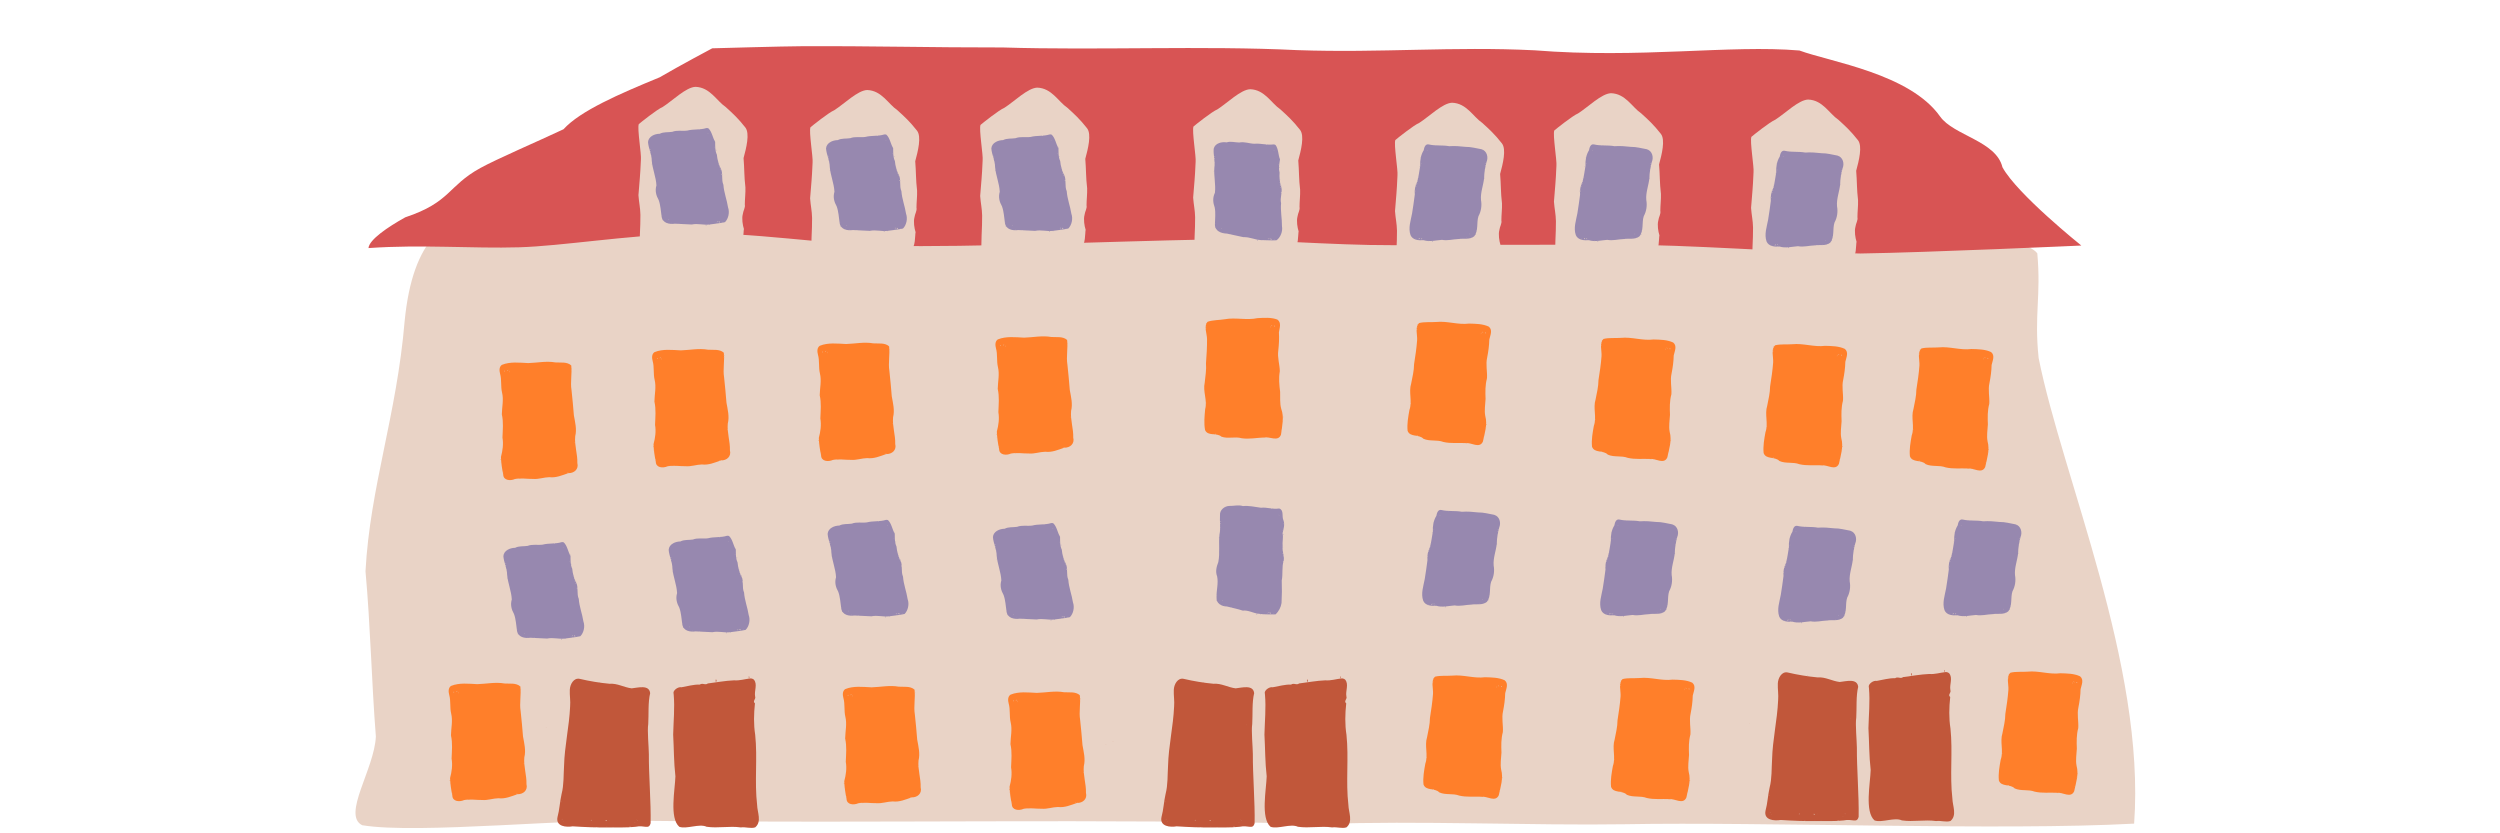 <?xml version="1.0" encoding="UTF-8"?>
<svg viewBox="0 0 3000 1000" xmlns="http://www.w3.org/2000/svg">
<g label="Capa 1">
<path d="m809.81 266.58c-165.47 0.536-304.75-79.51-324.21 118.55-9.615 113.93-41.58 199.19-47.001 300.41 5.988 65.522 7.272 132.89 12.445 198.3-1.806 39.247-40.877 94.068-16.428 106.42 66.936 11.201 259.26-9.065 337.15-5.31 289.14 3.381 542.39-3.022 817 3.925 108.37-4.341 252.51 1.969 361.07 0.213 168.77-3.109 450.52 7.953 611.13-0.719 13.83-190.19-86.283-416.64-114.59-558.76-5.487-52.291 3.019-73.582-1.59-125.57-27.496-35.047-243.82-9.253-283.62-13.518-57.544 8.961-146.57-1.276-213.83-9.043-55.124-2.523-98.093-17.629-147.53-12.602-80.217 0.681-177.38-4.082-259.58-1.967-95.928 2.273-170.21 21.226-263.43 19.551-47.644 3.989-120.46 3.175-185.73-2.793-94.863-18.346-194.3-16.643-281.25-17.084z" fill="#e9d3c6" stroke-linejoin="round" stroke-width="8" label="Capa 1"/>
<path transform="translate(-22.888) matrix(-1.059 0 0 1.059 2583.9 -86.163)" d="m785.08 659.25c-7.622 1.872-15.593 0.577-23.272 2.018-6.224-0.472-12.465 0.076-18.564 0.757-6.104-0.095-12.034 1.642-17.997 2.676-6.231 1.771-8.055 9.129-5.689 14.576 1.495 5.943 2.65 11.992 2.701 18.132 0.864 8.271 4.269 16.346 3.542 24.723-1.155 6.253-0.223 12.863 2.854 18.439 2.439 7.432-0.29 16.29 4.882 22.831 5.022 4.114 12.03 2.052 17.94 3.083 6.176 0.219 12.343 2.128 18.511 0.901 6.925 0.482 14.048 2.563 20.888 0.382 5.303 0.461 12.424-0.081 14.771-5.752 2.832-8.121-0.289-16.525-1.752-24.577-1.245-7.087-2.094-14.25-3.083-21.368 0.549-5.21-0.527-10.22-2.829-14.873-1.681-5.719-2.162-11.747-3.297-17.553 0.354-6.138-0.68-12.524-3.973-17.805-0.478-2.902-1.752-7.407-5.632-6.589zm9.67 24.384c0.187-0.376 0.165-0.331 0 0zm0.503 1.28c1.185 0.15-0.554-1.125 0 0zm0.494-0.554c0.141-0.586-0.682 0.27 0 0zm1.749 13.104c-0.694 0.695 0.795 0.232 0 0zm0.957 2.935 0.646-0.23-0.646 0.23zm-0.997 0.543c0.737 1.577 0.905-1.145 0 0zm0.706 3.139c1.524 0.48-0.377-1.162 0 0zm0.89 0.834c2.142 0.549-1.163-1.817 0 0zm0.83 0.462 0.263 0.135-0.263-0.135zm-0.595 0.749c-0.682 1.565 1.138 0.389 0 0zm1.065 60.955c-0.643-0.731 0.043 0.71 0 0zm-15.161 1.558c-1.36-0.872-0.521 1.002 0 0zm-3.653-0.036c-0.533-1.014-0.469 1.036 0 0zm-0.745 0.104c-1.761 0.557 1.022 1.631 0 0zm-22.163-1.186-0.296 0.061 0.296-0.061zm-8.774-1.295c-1.417 0.089 3.202 0.651 0 0zm-17.826-4.773c-0.443-1.649-1.135 0.794 0 0zm-1.362-4.134-0.05 0.037 0.05-0.037zm-8.487-59.544c-0.602-0.862 0.084 1.886 0 0zm-0.127-0.255c0.896 0.047-0.361-0.687 0 0zm0.148-6.273c0.282 0.318 0.017-0.387 0 0zm-0.849-7.867c-1.087-0.715-0.717 1.272 0 0zm62.33-22.773 0.09 0.029-0.09-0.029zm-7.096-0.276c1.245-1.179 0.773 1.024 0 0zm9.703 5.332c0.796-0.379-0.096 0.804 0 0zm0.515 0.05c0.945-0.353-0.385 0.823 0 0zm-63.074 0.158c0.167 0.636-0.646-0.334 0 0zm70.245 7.817c1.534 0.464-1.254 0.82 0 0zm-0.341 7.351c0.519 1.147-1.609-1.278 0 0zm-73.109-0.021c2.947 0.76-1.87 0.259 0 0zm1.072 6.345c0.908 0.743-1.04 0.088 0 0zm74.894 9.797c-0.49 0.34-0.302-0.801 0 0zm3.958 14.451c2.571 0.314-1.03 2.034 0 0zm-74.068 8.925 0.231 0.057-0.231-0.057zm4.676 35.939c0.799 0.224-0.753 0.579 0 0zm7.717 4.005c0.904 0.858-1.21 0.386 0 0zm54.29 4.81c1.675 0.177-0.301 1.852 0 0zm3.009 0.414c1.512 2.637-2.912-1.039 0 0zm3.628 0.528c0.102 1.024-0.999-0.636 0 0zm-7.546-0.118c0.283 0.601-1.089-0.546 0 0zm3.945 0.648c0.107 0.364-0.409-0.2 0 0zm-3.095 0.41c1.642 0.699-1.43 0.196 0 0zm-51.278-2.026c0.805-0.782 0.24 0.728 0 0zm-4.859-0.193c0.996 1.119-2.191-0.646 0 0z" fill="#9788af" fill-rule="evenodd" stroke-width="1px" label="Capa 1"/>
<path transform="translate(991.21 53.711) matrix(1.059 0 0 1.059 -41.02 -106.5)" d="m807.78 820.71c-6.936-3.247-14.843-3.244-22.32-3.462-12.405 1.631-24.611-3.109-37.048-1.828-6.505 0.505-13.153-0.339-19.53 1.192-5.096 4.588-1.852 13.324-2.323 19.555-0.652 9.092-2.053 18.161-3.46 27.145-0.019 7.391-1.907 14.645-3.267 21.845-3.128 9.762 1.536 20.202-1.972 29.939-1.378 7.765-2.895 15.746-2.081 23.631 2.671 7.599 12.973 3.707 17.878 8.998 7.156 3.277 15.395 0.822 22.686 3.67 8.362 1.967 17.011 0.828 25.511 1.268 6.173-0.759 15.519 6.597 19.247-1.724 2.007-9.435 5.395-19.301 2.699-28.931-1.257-6.436 0.03-12.933 0.331-19.352-0.315-7.819-0.49-15.767 1.602-23.375 0.49-7.824-1.613-15.7 0.196-23.473 1.324-6.767 2.309-13.608 2.437-20.492 1.039-4.698 4.102-10.813-0.585-14.604zm-0.861 27.974 0.352 0.038-0.352-0.038zm-2.079 82.389c-0.503 1.559 1.606-0.279 0 0zm-0.947 3.825c0.553 0.555-2.6e-4 -0.547 0 0zm0.313-0.011c1.779 0.917-0.384-1.131 0 0zm0.036 0.033 0.312-0.012-0.312 0.012zm0.322-0.02c0.593-0.174 0.382-0.112 0 0zm-0.269 0.073-0.045 9e-3 0.045-9e-3zm-0.045 9e-3 -0.249 0.018 0.249-0.018zm0.025 0.827c0.802-0.585-0.861-0.4 0 0zm-2.222 10.44c0.549-0.347-0.689-0.597 0 0zm0.042-0.375c0.173-0.602-0.877-0.235 0 0zm-0.741 1.516c-0.572 0.018 0.504 0.426 0 0zm-14.873 5.553c-0.486-0.119 0.305 0.572 0 0zm-3.773-0.517c0.105 0.464 0.368-0.461 0 0zm0.075 0.129c-1.608 0.267 0.848 0.925 0 0zm-1.228 0.114c-1.316 0.405 0.612 0.276 0 0zm-54.378-8.781c-1.528-0.208 0.606 1.583 0 0zm-1.825-0.05c-0.934 0.387 0.917 0.714 0 0zm-0.454-0.146-0.108 0.041 0.108-0.041zm-5.574-35.219c1.224-0.19-0.952-0.829 0 0zm7.257-84.641c-0.583-0.51-0.199 0.452 0 0zm-0.267 0.066-0.326 0.171 0.326-0.171zm-0.075-0.019c1.575-0.537-1.093-0.742 0 0zm0.021-1.635c1.836-0.455-1.718-0.848 0 0zm0.227-0.682c0.823 1.258-0.155-0.714 0 0zm0.057-1.886c-0.38-0.161 0.058 0.702 0 0zm76.842-0.828c0.449-0.127-0.36-0.439 0 0zm0.177-0.113 0.026 0.111-0.026-0.111zm1.046 9.18c-1.036 1.586-1.195-1.933 0 0zm-3.732-1.445-0.064 0.212 0.064-0.212zm-9.1e-4 0.281c0.552 0.508-0.545 0.066 0 0zm-0.086-0.035c-0.124 0.479-0.386-0.493 0 0zm0.674 0.633c-0.986 0.789-0.763-0.859 0 0zm-0.338-0.19c-2.347-2.041 0.213 1.002 0 0zm-2.112-0.173c0.365 1.786-0.481 3.994 0 0zm-71.86-8.977c1.433 0.219-1.446 0.997 0 0zm77.891 60.864c0.281 0.683-0.527-0.016 0 0zm-0.515 52.504c0.489 0.491-0.784 0.062 0 0z" fill="#ff7f2a" fill-rule="evenodd" stroke-width="1px" label="Capa 1"/>
<g transform="translate(2527.7 53.711) matrix(-2.901 0 0 1.327 119.27 -897.54)" label="Capa 1">
<path d="m580.52 677.67c-30.217-0.242-52.852 1.221-82.945 1.143-39.672 2.717-82.646-1.801-121.71 2.404-34.759 2.671-64.326-3.529-98.225 0.162-43.647 7.659-80.855-5.171-109.55 0.185-12.749 10.316-45.627 20.837-58.173 59.653-5.582 17.269-23.204 22.098-25.795 45.902-6.05 24.308-32.631 70.812-32.631 70.812s62.912 6.25 91.38 7.206c32.295-1.022 69.321-8.052 101.59-8.022 32.66 0.03 63.659 0.292 92.055 0.494 24.494 0.175 56.739-5.764 75.228-5.208 46.383 1.964 97.477 7.273 133.71 5.794 24.309-0.992 57.6-13.037 82.539-11.139 25.808 1.726 52.051 11.299 69.667 12.462 19.397 1.28 40.076-2.717 62.352 0.707-0.252-7.559-8.078-19.167-15.217-27.818-18.892-13.75-17.452-28.198-31.062-44.578-6.888-8.29-23.53-23.863-34.396-35.062-6.894-16.613-23.015-31.889-39.779-46.961-8.426-10.773-21.739-26.228-21.739-26.228s-30.073-1.881-37.299-1.907v-2e-5z" fill="#d85454" stroke-linejoin="round" stroke-width="8"/>
</g>
<path transform="rotate(6.766 1500.6 671.01) matrix(1.059 0 0 1.059 969.26 -81.395)" d="m526.81 649.69c-6.598 1.969-13.57-0.062-20.161 1.519-6.949-0.115-13.775-0.942-20.571 0.531-5.355-1.068-10.185 1.269-15.424 1.674-5.449 0.895-10.266 5.954-9.109 11.728 0.387 7.225 2.663 14.266 1.992 21.533 0.026 10.493 3.127 20.834 2.373 31.326-1.39 5.439-2.241 11.072 0.563 16.286 2.583 7.721 0.918 15.923 2.179 23.817 0.234 6.814 6.943 9.409 12.884 8.761 6.094 0.922 12.252 1.23 18.35 2.535 6.248-1.513 12.251 1.633 18.512 1.403 6.326 0.298 12.577-0.914 18.849-1.517 3.223-3.612 5.177-8.894 5.27-13.625-0.511-8.513-1.487-16.994-2.782-25.422 0.609-7.552-1.943-15.091-0.431-22.633 0.24-5.422-3.086-9.98-3.099-15.753-1.155-4.955-0.183-10.021-1.867-14.887 0.509-4.819 1.639-9.878-0.685-14.563-2.647-4.03-0.512-11.366-6.171-12.756l-0.675 0.043v-5e-5zm7.991 27.321c0.236-0.478 0.146-0.296 0 0zm0.415 1.434c1.194 0.415-0.32-1.917 0 0zm0.511-0.6c0.242-0.499-0.683 4e-3 0 0zm0.948 14.58c-0.541 0.869 0.681 0.246 0 0zm0.761 3.283 0.615-0.226-0.615 0.226zm-0.999 0.572c0.869 1.63 0.939-1.22 0 0zm0.505 3.501c1.448 0.176-0.361-1.108 0 0zm0.816 0.951c2.265 0.654-1.135-2.319 0 0zm0.779 0.537 0.265 0.168-0.265-0.168zm-0.62 0.812c-0.523 1.741 1.032 0.546 0 0zm-2.454 67.61c-0.664-0.548 0.162 0.744 0 0zm-14.804 1.278c-1.452-0.67-0.483 0.986 0 0zm-3.544-0.148c-0.539-1.112-0.613 1.109 0 0zm-0.729 0.093c-1.714 0.698 0.772 1.913 0 0zm-21.444-1.973-0.323 0.066 0.323-0.066zm-8.442-1.696c-1.544-0.134 2.451 0.896 0 0zm-17.029-5.821c-0.508-1.645-1.088 0.698 0 0zm-1.086-4.624-0.05 0.04 0.05-0.04zm-4.83-66.267c-0.38-0.997-0.293 1.771 0 0zm-0.109-0.287c0.839-0.204-0.327-0.622 0 0zm0.503-6.95c0.299 0.268-1e-3 -0.395 0 0zm-0.374-8.747c-1.236-0.808-1.109 1.379 0 0zm61.803-23.398 0.086 0.035-0.086-0.035zm-6.872-0.516c1.647-0.795 0.39 1.166 0 0zm9.113 6.199c0.814-0.125-0.152 0.754 0 0zm0.497 0.071c0.924-0.108-0.484 0.77 0 0zm-61.23-1.696c0.184 0.621-0.643-0.197 0 0zm67.734 10.752c1.582 0.673-1.401 1.08 0 0zm-0.752 8.14c0.571 1.07-1.425-0.905 0 0zm-70.96-2.194c3.323 1.437-2.329-0.131 0 0zm0.677 7.066c0.744 0.895-0.971 0.06 0 0zm72.133 13.084c-0.275 0.343-0.57-0.687 0 0zm3.015 16.139c2.4 0.777-1.191 1.986 0 0zm-72.403 7.697 0.221 0.07-0.221-0.07zm2.482 39.983c0.709 0.255-0.655 0.702 0 0zm7.261 4.67c0.798 1.021-1.164 0.542 0 0zm52.42 6.944c1.421 0.484-0.335 1.734 0 0zm2.897 0.548c1.746 2.703-3.234-0.69 0 0zm3.491 0.693c0.172 0.97-1.036-0.365 0 0zm-7.318-0.355c0.495 0.472-0.984-0.203 0 0zm3.792 0.836c0.14 0.339-0.407-0.092 0 0zm-3.028 0.363c1.236 0.978-1.157 0.011 0 0zm-49.656-3.768c1.03-0.329-0.118 0.615 0 0zm-4.705-0.358c1.006 1.063-1.898-0.293 0 0z" fill="#9788af" fill-rule="evenodd" stroke-width="1px" label="Capa 1"/>
<path transform="translate(991.21 53.711) matrix(1.059 0 0 1.059 -31.483 -135.11)" d="m612.25 845.6c1.684-0.817-0.506-4.542 0.032-0.725l-0.032 0.725zm1.316 0.061c-5.646 0.596-11.92 2.67-18.014 2.117-10.062 0.391-20.032 2.363-29.768 3.535-2.743 2.358-5.941-0.972-9.039 1.277-6.804-0.293-14.122 1.931-20.807 3.041-3.844-0.797-8.923 3.204-9.047 6.014l0.285 2.766c1.26 14.506-0.283 30.094-0.638 44.821 0.93 16.628 0.661 30.778 2.544 47.334-0.452 15.305-6.995 47.177 4.353 57.146 8.294 3.03 22.667-3.941 30.978-0.016 12.945 1.938 25.963-1.145 38.848 0.757 5.392-0.771 11.084 1.581 16.199-0.062 7.753-6.479 2.401-17.045 2.209-25.385-3.105-26.418 0.593-53.144-2.187-79.514-1.855-11.756-1.558-23.772-0.276-35.625-3.202-2.587 1.442-4.718 0.182-7.875-1.189-6.257 3.062-13.766-1.443-19.059-1.193-0.987-2.867-1.508-4.379-1.273v-1e-4zm-38.641 4.168c2.058-1.912-1.073-5.814 0 0z" fill="#c1573a" fill-rule="evenodd" stroke-width="1px" label="Capa 1"/>
<path transform="translate(991.21 53.711) matrix(1.059 0 0 1.059 -41.02 -135.11)" d="m444.03 846.09c-6.68-1.497-10.965 6.156-11.199 12.418-0.299 6.362 0.962 12.698 0.347 19.092-0.991 22.508-6.304 44.52-6.859 67.081-0.697 10.651-0.078 21.459-2.782 31.845-2 8.68-2.287 17.673-4.654 26.256-2.284 10.829 10.283 11.668 17.191 10.438 13.574 0.889 27.212 1.451 40.838 1.267 10.164-0.146 20.385 0.387 30.5-0.753 10.053-2.236 14.933 3.69 16.996-4.086 0.527-22.967-2.195-55.29-1.992-78.285-0.052-7.964-1.927-26.341-0.707-34.114 0.66-10.265-0.381-24.764 2.182-34.876-1.014-10.026-13.781-6.248-20.948-5.516-8.475-0.978-16.312-5.905-25.004-5.184-11.4-1.073-22.731-2.963-33.91-5.583zm21.946 4.107c-0.207 1.634 2.312-1.556 0 0zm53.716 9.162c-346.46 128.67-173.23 64.335 0 0zm-88.167 38.739-7e-3 7e-3 7e-3 -7e-3zm83.913 0.123c0.649 0.294-0.727 0.304 0 0zm-92.984 82.811c-0.698 0.224 0.615 0.053 0 0zm0.63 4.289c0.69 0.968-1.284-0.012 0 0zm1.024 19.451c0.935 0.769-1.044 0.339 0 0zm84.416 1.073c0.189 0.511-0.967-0.4 0 0zm1.178 0.316c1.174 0.016-0.955 0.851 0 0zm-53.015 0.323c1.087-2.112 0.594 1.641 0 0zm13.781 0 1.29 0.057-1.29-0.057zm2.734 0c1.472-1.107 2.375 2.19 0 0zm4.76 0c0.15-0.701 0.401 0.448 0 0zm-52.365 0.809c0.841-0.289-0.457 0.82 0 0zm81.157 1.201 0.034 0.035zm-0.196 0.345c0.872-0.134-0.339 0.754 0 0zm-86.132 3.708 0.056 0.3zm7.083 0.565c-2.056 0.148 1.458 0.886 0 0zm79.795 0.432-0.234 0.063zm-32.504 0.058c0.606-0.611-6e-3 0.704 0 0zm27.047 0.414c-2.345-1.516-0.613 1.417 0 0zm-38.117 0.07c-2.198-0.62 0.947 1.001 0 0zm18.268 0.132c0.386 0.707-1.236-0.425 0 0zm-27.781 0.148-0.025 0.017z" fill="#c1573a" fill-rule="evenodd" stroke-width="1px" label="Capa 1"/>
<path transform="translate(38.147 7.629) matrix(1.059 0 0 1.059 940.65 -43.248)" d="m220.77 820.8c9.482-3.845 19.947-2.475 29.861-2.013 10.258-0.3 20.531-2.589 30.772-0.754 6.004 0.47 12.983-0.983 17.919 3.336 1.205 9.339-1.184 18.746 0.366 28.091 1.16 9.5 1.791 19.054 2.672 28.572 1.376 7.815 3.522 15.832 1.491 23.745-0.971 10.184 2.773 20.079 2.43 30.262 1.806 6.935-3.575 11.586-10.161 11.464-7.075 2.393-13.933 5.523-21.626 4.569-6.156 0.127-12.053 2.5-18.274 1.989-6.89 0.113-13.891-1.251-20.679 0.102-5.01 2.295-13.131 1.795-13.27-5.186-1.355-6.512-2.366-13.235-2.553-19.837 1.896-7.118 3.012-14.593 1.719-21.904 0.309-8.764 1.281-17.673-0.709-26.304 0.121-8.264 2.242-16.587 0.23-24.792-1.686-6.998-0.244-14.321-2.211-21.204-0.908-3.438-1.28-7.794 2.021-10.134zm-0.129 27.152c-0.542 0.04-0.346 0.025 0 0zm-0.822 79.952c0.562 1.578-1.697-0.405 0 0zm0.786 3.741c-0.502 0.617-0.054-0.544 0 0zm-0.303-0.022c-1.765 1.096 0.33-1.178 0 0zm-0.036 0.031-0.302-0.022 0.302 0.022zm-0.311-0.031-0.348-0.116 0.348 0.116zm0.259 0.08 0.044 0.01-0.044-0.01zm0.044 0.01 0.24 0.026-0.24-0.026zm-0.053 0.801c-0.826-0.565 0.899-0.346 0 0zm1.794 10.199c-0.55-0.425 0.782-0.439 0 0zm-0.028-0.365c-0.159-0.661 0.877-0.043 0 0zm0.666 1.496c0.566 0.061-0.548 0.369 0 0zm14.229 5.897c0.502-0.058-0.392 0.52 0 0zm3.676-0.371c-0.153 0.458-0.297-0.51 0 0zm-0.078 0.122c1.622 0.184-0.888 0.927 0 0zm1.187 0.153c1.422 0.295-0.589 0.355 0 0zm53.025-6.64c1.438-0.114-0.706 1.346 0 0zm1.771 0.015c0.937 0.438-1.006 0.587 0 0zm0.445-0.126 0.103 0.043-0.103-0.043zm6.617-33.955c-1.226-0.207 1.014-0.759 0 0zm-4.121-82.315c0.487-0.579 0.254 0.476 0 0zm0.257 0.073c0.448 0.255 0.331 0.188 0 0zm0.073-0.016c-1.606-0.465 1.136-0.74 0 0zm0.036-1.586c-1.741-0.564 1.662-0.611 0 0zm-0.196-0.669c-0.704 1.38-0.105-0.543 0 0zm0.01-1.831c0.442-0.073-0.216 0.658 0 0zm-74.475-3.45c-0.458-0.157 0.424-0.376 0 0zm-0.168-0.116-0.029 0.107 0.029-0.107zm-1.33 8.864c0.967 1.509 1.001-1.828 0 0zm3.668-1.273 0.054 0.208-0.054-0.208zm-9e-3 0.272c-0.634 0.406 0.538 0.151 0 0zm0.084-0.031c0.144 0.483 0.344-0.524 0 0zm-0.675 0.59c0.838 0.935 0.737-0.917 0 0zm0.334-0.172c2.145-2.337 0.229 0.945 0 0zm2.054-0.095c-0.427 3.075 0.422 2.702 0 0zm69.982-6.229c-1.395 0.257 1.349 0.793 0 0zm-77.616 56.329c-0.405 0.609 0.556 0.05 0 0zm-1.309 50.923c-0.497 0.489 0.788 0.028 0 0z" fill="#ff7f2a" fill-rule="evenodd" stroke-width="1px" label="Capa 1"/>
<path transform="translate(38.147 11.444) matrix(1.059 0 0 1.059 912.04 -76.626)" d="m293.85 654.28c-6.98 2.227-14.458 0.931-21.472 2.811-5.715 0.795-11.596-0.746-17.059 1.412-4.701 0.769-9.775-0.116-14.141 2.181-5.661 0.042-12.793 2.98-13.297 9.411 0.501 7.161 4.2 13.862 4.239 21.1 0.78 9.513 4.846 18.478 5.294 28.015-1.765 5.927-0.407 11.392 2.523 16.533 2.231 6.082 2.395 12.612 3.375 18.929 1.176 7.446 8.835 8.802 15.037 7.928 6.416 0.426 12.715 0.517 19.106 0.925 6.784-1.492 13.311 0.856 20.137-3.6e-4 5.834-0.88 11.761-1.317 17.5-2.661 3.95-3.895 5.492-11.269 3.48-16.719-1.316-8.627-4.671-16.851-5.262-25.602-2.526-5.709-0.263-12.55-2.69-17.846-2.435-4.381-4.282-10.836-4.701-16.263-2.206-4.743-1.858-9.548-1.955-14.579-2.943-4.875-3.623-11.562-7.702-15.351-0.757-0.317-1.611-0.399-2.413-0.222zm10.614 23.988c0.21-0.467 0.122-0.272 0 0zm0.553 1.259c1.265 0.18-0.465-1.402 0 0zm0.472-0.573c0.162-0.501-0.687 0.103 0 0zm2.259 13.026c-0.417 0.843 0.693 0.133 0 0zm1.071 2.896 0.642-0.257-0.642 0.257zm-0.975 0.581c0.989 1.408 0.878-1.152 0 0zm0.828 3.109c1.708 0.154-0.524-1.088 0 0zm0.922 0.798c2.283 0.544-1.184-2.094 0 0zm0.847 0.429 0.281 0.131-0.281-0.131zm-0.565 0.771c-0.336 1.65 1.077 0.358 0 0zm3.443 60.867c-0.727-0.513 0.193 0.671 0 0zm-15.088 2.149c-1.502-0.547-0.464 0.941 0 0zm-3.652 0.107c-0.624-0.969-0.546 1.039 0 0zm-0.74 0.133c-1.644 0.671 0.88 1.726 0 0zm-22.193-0.32-0.32 0.079 0.32-0.079zm-8.818-0.951c-1.595-0.019 2.57 0.639 0 0zm-17.998-4.074c-0.674-1.46-1.024 0.721 0 0zm-1.523-4.078-0.048 0.039 0.048-0.039zm-10.804-59.167c-0.47-0.882-0.159 1.594 0 0zm-0.137-0.25c0.826-0.205-0.355-0.573 0 0zm-0.097-6.274c0.312 0.249-8e-3 -0.362 0 0zm-1.156-7.828c-1.276-0.664-1.063 1.33 0 0zm61.394-25.188 0.092 0.026-0.092-0.026zm-7.101 2e-3c1.886-1.05 0.44 1.187 0 0zm9.904 4.949c0.793-0.229-0.033 0.721 0 0zm0.517 0.03c0.917-0.237-0.356 0.768 0 0zm-63.02 2.62c0.189 0.575-0.655-0.188 0 0zm70.496 5.07c1.685 0.475-1.302 1.099 0 0zm-0.054 7.359c0.67 1.025-1.561-0.831 0 0zm-73.054 2.832c3.518 1.071-2.386 0.034 0 0zm1.318 6.298c0.77 0.787-0.971 0.074 0 0zm75.219 6.867c-0.259 0.338-0.645-0.609 0 0zm4.519 14.285c2.487 0.48-0.933 1.902 0 0zm-73.663 11.809 0.233 0.048-0.233-0.048zm6.074 35.729c0.729 0.141-0.548 0.705 0 0zm7.868 3.701c0.885 0.885-1.143 0.557 0 0zm54.436 2.688c1.592 0.182 0.08 1.936 0 0zm3.022 0.296c1.931 2.438-3.341-0.59 0 0zm3.646 0.386c0.179 0.907-1.058-0.346 0 0zm-7.545 0.176c0.541 0.409-1.043-0.14 0 0zm3.967 0.494c0.146 0.315-0.418-0.087 0 0zm-3.077 0.531c1.339 0.788-1.222 0.099 0 0zm-51.318-0.024c1.014-0.436-0.019 0.6 0 0zm-4.863-3e-3c1.089 0.897-1.996-0.172 0 0z" fill="#9788af" fill-rule="evenodd" stroke-width="1px" label="Capa 1"/>
<path transform="translate(15.259 -11.444) matrix(1.059 0 0 1.059 950.19 -362.73)" d="m539.17 477.24c-10.295-6.918-17.633-22.277-34.188-22.807-10.729 0.361-26.047 15.776-37.261 22.895-5.914 2.342-24.931 17.557-26.987 19.355-1.926 4.95 3.14 34.393 2.417 40.165-0.958 21.441-1.275 20.029-2.796 40.388 0.559 8.043 2.102 14.18 2.237 22.234 0.272 12.521-1.679 31.889-0.485 43.813 31.099 1.267 68.293-5.872 91.585-7.791 8.563-0.341 12.035 0.317 20.549 0.041 5.773-1.995 4.886-17.062 5.639-20.009-1.386-4.279-2.616-11.88-1.252-16.858 0.49-4.085 3.022-7.253 2.269-10.926 9.2e-4 -5.95 0.916-13.151 0.685-19.25-1.497-12.377-1.093-21.302-2.113-33.336 3.065-11.323 7.311-27.931 2.001-34.695-8.171-10.409-14.449-16.098-22.301-23.219z" fill="#e9d3c6" stroke-linejoin="round" stroke-width="8" label="Capa 1"/>
<path transform="translate(22.888 15.259) matrix(1.059 0 0 1.059 940.65 -477.17)" d="m220.77 820.8c9.482-3.845 19.947-2.475 29.861-2.013 10.258-0.3 20.531-2.589 30.772-0.754 6.004 0.47 12.983-0.983 17.919 3.336 1.205 9.339-1.184 18.746 0.366 28.091 1.16 9.5 1.791 19.054 2.672 28.572 1.376 7.815 3.522 15.832 1.491 23.745-0.971 10.184 2.773 20.079 2.43 30.262 1.806 6.935-3.575 11.586-10.161 11.464-7.075 2.393-13.933 5.523-21.626 4.569-6.156 0.127-12.053 2.5-18.274 1.989-6.89 0.113-13.891-1.251-20.679 0.102-5.01 2.295-13.131 1.795-13.27-5.186-1.355-6.512-2.366-13.235-2.553-19.837 1.896-7.118 3.012-14.593 1.719-21.904 0.309-8.764 1.281-17.673-0.709-26.304 0.121-8.264 2.242-16.587 0.23-24.792-1.686-6.998-0.244-14.321-2.211-21.204-0.908-3.438-1.28-7.794 2.021-10.134zm-0.129 27.152c-0.542 0.04-0.346 0.025 0 0zm-0.822 79.952c0.562 1.578-1.697-0.405 0 0zm0.786 3.741c-0.502 0.617-0.054-0.544 0 0zm-0.303-0.022c-1.765 1.096 0.33-1.178 0 0zm-0.036 0.031-0.302-0.022 0.302 0.022zm-0.311-0.031-0.348-0.116 0.348 0.116zm0.259 0.08 0.044 0.01-0.044-0.01zm0.044 0.01 0.24 0.026-0.24-0.026zm-0.053 0.801c-0.826-0.565 0.899-0.346 0 0zm1.794 10.199c-0.55-0.425 0.782-0.439 0 0zm-0.028-0.365c-0.159-0.661 0.877-0.043 0 0zm0.666 1.496c0.566 0.061-0.548 0.369 0 0zm14.229 5.897c0.502-0.058-0.392 0.52 0 0zm3.676-0.371c-0.153 0.458-0.297-0.51 0 0zm-0.078 0.122c1.622 0.184-0.888 0.927 0 0zm1.187 0.153c1.422 0.295-0.589 0.355 0 0zm53.025-6.64c1.438-0.114-0.706 1.346 0 0zm1.771 0.015c0.937 0.438-1.006 0.587 0 0zm0.445-0.126 0.103 0.043-0.103-0.043zm6.617-33.955c-1.226-0.207 1.014-0.759 0 0zm-4.121-82.315c0.487-0.579 0.254 0.476 0 0zm0.257 0.073c0.448 0.255 0.331 0.188 0 0zm0.073-0.016c-1.606-0.465 1.136-0.74 0 0zm0.036-1.586c-1.741-0.564 1.662-0.611 0 0zm-0.196-0.669c-0.704 1.38-0.105-0.543 0 0zm0.01-1.831c0.442-0.073-0.216 0.658 0 0zm-74.475-3.45c-0.458-0.157 0.424-0.376 0 0zm-0.168-0.116-0.029 0.107 0.029-0.107zm-1.33 8.864c0.967 1.509 1.001-1.828 0 0zm3.668-1.273 0.054 0.208-0.054-0.208zm-9e-3 0.272c-0.634 0.406 0.538 0.151 0 0zm0.084-0.031c0.144 0.483 0.344-0.524 0 0zm-0.675 0.59c0.838 0.935 0.737-0.917 0 0zm0.334-0.172c2.145-2.337 0.229 0.945 0 0zm2.054-0.095c-0.427 3.075 0.422 2.702 0 0zm69.982-6.229c-1.395 0.257 1.349 0.793 0 0zm-77.616 56.329c-0.405 0.609 0.556 0.05 0 0zm-1.309 50.923c-0.497 0.489 0.788 0.028 0 0z" fill="#ff7f2a" fill-rule="evenodd" stroke-width="1px" label="Capa 1"/>
<path transform="translate(991.21 53.711) matrix(1.059 0 0 1.059 -60.093 -530.88)" d="m807.78 820.71c-6.936-3.247-14.843-3.244-22.32-3.462-12.405 1.631-24.611-3.109-37.048-1.828-6.505 0.505-13.153-0.339-19.53 1.192-5.096 4.588-1.852 13.324-2.323 19.555-0.652 9.092-2.053 18.161-3.46 27.145-0.019 7.391-1.907 14.645-3.267 21.845-3.128 9.762 1.536 20.202-1.972 29.939-1.378 7.765-2.895 15.746-2.081 23.631 2.671 7.599 12.973 3.707 17.878 8.998 7.156 3.277 15.395 0.822 22.686 3.67 8.362 1.967 17.011 0.828 25.511 1.268 6.173-0.759 15.519 6.597 19.247-1.724 2.007-9.435 5.395-19.301 2.699-28.931-1.257-6.436 0.03-12.933 0.331-19.352-0.315-7.819-0.49-15.767 1.602-23.375 0.49-7.824-1.613-15.7 0.196-23.473 1.324-6.767 2.309-13.608 2.437-20.492 1.039-4.698 4.102-10.813-0.585-14.604zm-0.861 27.974 0.352 0.038-0.352-0.038zm-2.079 82.389c-0.503 1.559 1.606-0.279 0 0zm-0.947 3.825c0.553 0.555-2.6e-4 -0.547 0 0zm0.313-0.011c1.779 0.917-0.384-1.131 0 0zm0.036 0.033 0.312-0.012-0.312 0.012zm0.322-0.02c0.593-0.174 0.382-0.112 0 0zm-0.269 0.073-0.045 9e-3 0.045-9e-3zm-0.045 9e-3 -0.249 0.018 0.249-0.018zm0.025 0.827c0.802-0.585-0.861-0.4 0 0zm-2.222 10.44c0.549-0.347-0.689-0.597 0 0zm0.042-0.375c0.173-0.602-0.877-0.235 0 0zm-0.741 1.516c-0.572 0.018 0.504 0.426 0 0zm-14.873 5.553c-0.486-0.119 0.305 0.572 0 0zm-3.773-0.517c0.105 0.464 0.368-0.461 0 0zm0.075 0.129c-1.608 0.267 0.848 0.925 0 0zm-1.228 0.114c-1.316 0.405 0.612 0.276 0 0zm-54.378-8.781c-1.528-0.208 0.606 1.583 0 0zm-1.825-0.05c-0.934 0.387 0.917 0.714 0 0zm-0.454-0.146-0.108 0.041 0.108-0.041zm-5.574-35.219c1.224-0.19-0.952-0.829 0 0zm7.257-84.641c-0.583-0.51-0.199 0.452 0 0zm-0.267 0.066-0.326 0.171 0.326-0.171zm-0.075-0.019c1.575-0.537-1.093-0.742 0 0zm0.021-1.635c1.836-0.455-1.718-0.848 0 0zm0.227-0.682c0.823 1.258-0.155-0.714 0 0zm0.057-1.886c-0.38-0.161 0.058 0.702 0 0zm76.842-0.828c0.449-0.127-0.36-0.439 0 0zm0.177-0.113 0.026 0.111-0.026-0.111zm1.046 9.18c-1.036 1.586-1.195-1.933 0 0zm-3.732-1.445-0.064 0.212 0.064-0.212zm-9.1e-4 0.281c0.552 0.508-0.545 0.066 0 0zm-0.086-0.035c-0.124 0.479-0.386-0.493 0 0zm0.674 0.633c-0.986 0.789-0.763-0.859 0 0zm-0.338-0.19c-2.347-2.041 0.213 1.002 0 0zm-2.112-0.173c0.365 1.786-0.481 3.994 0 0zm-71.86-8.977c1.433 0.219-1.446 0.997 0 0zm77.891 60.864c0.281 0.683-0.527-0.016 0 0zm-0.515 52.504c0.489 0.491-0.784 0.062 0 0z" fill="#ff7f2a" fill-rule="evenodd" stroke-width="1px" label="Capa 1"/>
<path transform="rotate(-4.76 1490.8 454.96) matrix(1.059 0 0 1.059 683.16 -481.94)" d="m807.78 820.71c-6.936-3.247-14.843-3.244-22.32-3.462-12.405 1.631-24.611-3.109-37.048-1.828-6.505 0.505-13.153-0.339-19.53 1.192-5.096 4.588-1.852 13.324-2.323 19.555-0.652 9.092-2.053 18.161-3.46 27.145-0.019 7.391-1.907 14.645-3.267 21.845-3.128 9.762 1.536 20.202-1.972 29.939-1.378 7.765-2.895 15.746-2.081 23.631 2.671 7.599 12.973 3.707 17.878 8.998 7.156 3.277 15.395 0.822 22.686 3.67 8.362 1.967 17.011 0.828 25.511 1.268 6.173-0.759 15.519 6.597 19.247-1.724 2.007-9.435 5.395-19.301 2.699-28.931-1.257-6.436 0.03-12.933 0.331-19.352-0.315-7.819-0.49-15.767 1.602-23.375 0.49-7.824-1.613-15.7 0.196-23.473 1.324-6.767 2.309-13.608 2.437-20.492 1.039-4.698 4.102-10.813-0.585-14.604zm-0.861 27.974 0.352 0.038-0.352-0.038zm-2.079 82.389c-0.503 1.559 1.606-0.279 0 0zm-0.947 3.825c0.553 0.555-2.6e-4 -0.547 0 0zm0.313-0.011c1.779 0.917-0.384-1.131 0 0zm0.036 0.033 0.312-0.012-0.312 0.012zm0.322-0.02c0.593-0.174 0.382-0.112 0 0zm-0.269 0.073-0.045 9e-3 0.045-9e-3zm-0.045 9e-3 -0.249 0.018 0.249-0.018zm0.025 0.827c0.802-0.585-0.861-0.4 0 0zm-2.222 10.44c0.549-0.347-0.689-0.597 0 0zm0.042-0.375c0.173-0.602-0.877-0.235 0 0zm-0.741 1.516c-0.572 0.018 0.504 0.426 0 0zm-14.873 5.553c-0.486-0.119 0.305 0.572 0 0zm-3.773-0.517c0.105 0.464 0.368-0.461 0 0zm0.075 0.129c-1.608 0.267 0.848 0.925 0 0zm-1.228 0.114c-1.316 0.405 0.612 0.276 0 0zm-54.378-8.781c-1.528-0.208 0.606 1.583 0 0zm-1.825-0.05c-0.934 0.387 0.917 0.714 0 0zm-0.454-0.146-0.108 0.041 0.108-0.041zm-5.574-35.219c1.224-0.19-0.952-0.829 0 0zm7.257-84.641c-0.583-0.51-0.199 0.452 0 0zm-0.267 0.066-0.326 0.171 0.326-0.171zm-0.075-0.019c1.575-0.537-1.093-0.742 0 0zm0.021-1.635c1.836-0.455-1.718-0.848 0 0zm0.227-0.682c0.823 1.258-0.155-0.714 0 0zm0.057-1.886c-0.38-0.161 0.058 0.702 0 0zm76.842-0.828c0.449-0.127-0.36-0.439 0 0zm0.177-0.113 0.026 0.111-0.026-0.111zm1.046 9.18c-1.036 1.586-1.195-1.933 0 0zm-3.732-1.445-0.064 0.212 0.064-0.212zm-9.1e-4 0.281c0.552 0.508-0.545 0.066 0 0zm-0.086-0.035c-0.124 0.479-0.386-0.493 0 0zm0.674 0.633c-0.986 0.789-0.763-0.859 0 0zm-0.338-0.19c-2.347-2.041 0.213 1.002 0 0zm-2.112-0.173c0.365 1.786-0.481 3.994 0 0zm-71.86-8.977c1.433 0.219-1.446 0.997 0 0zm77.891 60.864c0.281 0.683-0.527-0.016 0 0zm-0.515 52.504c0.489 0.491-0.784 0.062 0 0z" fill="#ff7f2a" fill-rule="evenodd" stroke-width="1px" label="Capa 1"/>
<path transform="translate(991.21 53.711) matrix(1.059 0 0 1.059 216.47 -411.67)" d="m539.17 477.24c-10.295-6.918-17.633-22.277-34.188-22.807-10.729 0.361-26.047 15.776-37.261 22.895-5.914 2.342-24.931 17.557-26.987 19.355-1.926 4.95 3.14 34.393 2.417 40.165-0.958 21.441-1.275 20.029-2.796 40.388 0.559 8.043 2.102 14.18 2.237 22.234 0.272 12.521-1.679 31.889-0.485 43.813 31.099 1.267 68.293-5.872 91.585-7.791 8.563-0.341 12.035 0.317 20.549 0.041 5.773-1.995 4.886-17.062 5.639-20.009-1.386-4.279-2.616-11.88-1.252-16.858 0.49-4.085 3.022-7.253 2.269-10.926 9.2e-4 -5.95 0.916-13.151 0.685-19.25-1.497-12.377-1.093-21.302-2.113-33.336 3.065-11.323 7.311-27.931 2.001-34.695-8.171-10.409-14.449-16.098-22.301-23.219z" fill="#e9d3c6" stroke-linejoin="round" stroke-width="8" label="Capa 1"/>
<path transform="translate(7.629 -3.815) matrix(1.059 0 0 1.059 702.24 -372.27)" d="m539.17 477.24c-10.295-6.918-17.633-22.277-34.188-22.807-10.729 0.361-26.047 15.776-37.261 22.895-5.914 2.342-24.931 17.557-26.987 19.355-1.926 4.95 3.14 34.393 2.417 40.165-0.958 21.441-1.275 20.029-2.796 40.388 0.559 8.043 2.102 14.18 2.237 22.234 0.272 12.521-1.679 31.889-0.485 43.813 31.099 1.267 68.293-5.872 91.585-7.791 8.563-0.341 12.035 0.317 20.549 0.041 5.773-1.995 4.886-17.062 5.639-20.009-1.386-4.279-2.616-11.88-1.252-16.858 0.49-4.085 3.022-7.253 2.269-10.926 9.2e-4 -5.95 0.916-13.151 0.685-19.25-1.497-12.377-1.093-21.302-2.113-33.336 3.065-11.323 7.311-27.931 2.001-34.695-8.171-10.409-14.449-16.098-22.301-23.219z" fill="#e9d3c6" stroke-linejoin="round" stroke-width="8" label="Capa 1"/>
<path transform="translate(7.629 7.629) matrix(1.059 0 0 1.059 940.65 -539.16)" d="m293.85 654.28c-6.98 2.227-14.458 0.931-21.472 2.811-5.715 0.795-11.596-0.746-17.059 1.412-4.701 0.769-9.775-0.116-14.141 2.181-5.661 0.042-12.793 2.98-13.297 9.411 0.501 7.161 4.2 13.862 4.239 21.1 0.78 9.513 4.846 18.478 5.294 28.015-1.765 5.927-0.407 11.392 2.523 16.533 2.231 6.082 2.395 12.612 3.375 18.929 1.176 7.446 8.835 8.802 15.037 7.928 6.416 0.426 12.715 0.517 19.106 0.925 6.784-1.492 13.311 0.856 20.137-3.6e-4 5.834-0.88 11.761-1.317 17.5-2.661 3.95-3.895 5.492-11.269 3.48-16.719-1.316-8.627-4.671-16.851-5.262-25.602-2.526-5.709-0.263-12.55-2.69-17.846-2.435-4.381-4.282-10.836-4.701-16.263-2.206-4.743-1.858-9.548-1.955-14.579-2.943-4.875-3.623-11.562-7.702-15.351-0.757-0.317-1.611-0.399-2.413-0.222zm10.614 23.988c0.21-0.467 0.122-0.272 0 0zm0.553 1.259c1.265 0.18-0.465-1.402 0 0zm0.472-0.573c0.162-0.501-0.687 0.103 0 0zm2.259 13.026c-0.417 0.843 0.693 0.133 0 0zm1.071 2.896 0.642-0.257-0.642 0.257zm-0.975 0.581c0.989 1.408 0.878-1.152 0 0zm0.828 3.109c1.708 0.154-0.524-1.088 0 0zm0.922 0.798c2.283 0.544-1.184-2.094 0 0zm0.847 0.429 0.281 0.131-0.281-0.131zm-0.565 0.771c-0.336 1.65 1.077 0.358 0 0zm3.443 60.867c-0.727-0.513 0.193 0.671 0 0zm-15.088 2.149c-1.502-0.547-0.464 0.941 0 0zm-3.652 0.107c-0.624-0.969-0.546 1.039 0 0zm-0.74 0.133c-1.644 0.671 0.88 1.726 0 0zm-22.193-0.32-0.32 0.079 0.32-0.079zm-8.818-0.951c-1.595-0.019 2.57 0.639 0 0zm-17.998-4.074c-0.674-1.46-1.024 0.721 0 0zm-1.523-4.078-0.048 0.039 0.048-0.039zm-10.804-59.167c-0.47-0.882-0.159 1.594 0 0zm-0.137-0.25c0.826-0.205-0.355-0.573 0 0zm-0.097-6.274c0.312 0.249-8e-3 -0.362 0 0zm-1.156-7.828c-1.276-0.664-1.063 1.33 0 0zm61.394-25.188 0.092 0.026-0.092-0.026zm-7.101 2e-3c1.886-1.05 0.44 1.187 0 0zm9.904 4.949c0.793-0.229-0.033 0.721 0 0zm0.517 0.03c0.917-0.237-0.356 0.768 0 0zm-63.02 2.62c0.189 0.575-0.655-0.188 0 0zm70.496 5.07c1.685 0.475-1.302 1.099 0 0zm-0.054 7.359c0.67 1.025-1.561-0.831 0 0zm-73.054 2.832c3.518 1.071-2.386 0.034 0 0zm1.318 6.298c0.77 0.787-0.971 0.074 0 0zm75.219 6.867c-0.259 0.338-0.645-0.609 0 0zm4.519 14.285c2.487 0.48-0.933 1.902 0 0zm-73.663 11.809 0.233 0.048-0.233-0.048zm6.074 35.729c0.729 0.141-0.548 0.705 0 0zm7.868 3.701c0.885 0.885-1.143 0.557 0 0zm54.436 2.688c1.592 0.182 0.08 1.936 0 0zm3.022 0.296c1.931 2.438-3.341-0.59 0 0zm3.646 0.386c0.179 0.907-1.058-0.346 0 0zm-7.545 0.176c0.541 0.409-1.043-0.14 0 0zm3.967 0.494c0.146 0.315-0.418-0.087 0 0zm-3.077 0.531c1.339 0.788-1.222 0.099 0 0zm-51.318-0.024c1.014-0.436-0.019 0.6 0 0zm-4.863-3e-3c1.089 0.897-1.996-0.172 0 0z" fill="#9788af" fill-rule="evenodd" stroke-width="1px" label="Capa 1"/>
<path transform="translate(991.21 53.711) matrix(-1.059 0 0 1.059 1554.6 -578.56)" d="m785.08 659.25c-7.622 1.872-15.593 0.577-23.272 2.018-6.224-0.472-12.465 0.076-18.564 0.757-6.104-0.095-12.034 1.642-17.997 2.676-6.231 1.771-8.055 9.129-5.689 14.576 1.495 5.943 2.65 11.992 2.701 18.132 0.864 8.271 4.269 16.346 3.542 24.723-1.155 6.253-0.223 12.863 2.854 18.439 2.439 7.432-0.29 16.29 4.882 22.831 5.022 4.114 12.03 2.052 17.94 3.083 6.176 0.219 12.343 2.128 18.511 0.901 6.925 0.482 14.048 2.563 20.888 0.382 5.303 0.461 12.424-0.081 14.771-5.752 2.832-8.121-0.289-16.525-1.752-24.577-1.245-7.087-2.094-14.25-3.083-21.368 0.549-5.21-0.527-10.22-2.829-14.873-1.681-5.719-2.162-11.747-3.297-17.553 0.354-6.138-0.68-12.524-3.973-17.805-0.478-2.902-1.752-7.407-5.632-6.589zm9.67 24.384c0.187-0.376 0.165-0.331 0 0zm0.503 1.28c1.185 0.15-0.554-1.125 0 0zm0.494-0.554c0.141-0.586-0.682 0.27 0 0zm1.749 13.104c-0.694 0.695 0.795 0.232 0 0zm0.957 2.935 0.646-0.23-0.646 0.23zm-0.997 0.543c0.737 1.577 0.905-1.145 0 0zm0.706 3.139c1.524 0.48-0.377-1.162 0 0zm0.89 0.834c2.142 0.549-1.163-1.817 0 0zm0.83 0.462 0.263 0.135-0.263-0.135zm-0.595 0.749c-0.682 1.565 1.138 0.389 0 0zm1.065 60.955c-0.643-0.731 0.043 0.71 0 0zm-15.161 1.558c-1.36-0.872-0.521 1.002 0 0zm-3.653-0.036c-0.533-1.014-0.469 1.036 0 0zm-0.745 0.104c-1.761 0.557 1.022 1.631 0 0zm-22.163-1.186-0.296 0.061 0.296-0.061zm-8.774-1.295c-1.417 0.089 3.202 0.651 0 0zm-17.826-4.773c-0.443-1.649-1.135 0.794 0 0zm-1.362-4.134-0.05 0.037 0.05-0.037zm-8.487-59.544c-0.602-0.862 0.084 1.886 0 0zm-0.127-0.255c0.896 0.047-0.361-0.687 0 0zm0.148-6.273c0.282 0.318 0.017-0.387 0 0zm-0.849-7.867c-1.087-0.715-0.717 1.272 0 0zm62.33-22.773 0.09 0.029-0.09-0.029zm-7.096-0.276c1.245-1.179 0.773 1.024 0 0zm9.703 5.332c0.796-0.379-0.096 0.804 0 0zm0.515 0.05c0.945-0.353-0.385 0.823 0 0zm-63.074 0.158c0.167 0.636-0.646-0.334 0 0zm70.245 7.817c1.534 0.464-1.254 0.82 0 0zm-0.341 7.351c0.519 1.147-1.609-1.278 0 0zm-73.109-0.021c2.947 0.76-1.87 0.259 0 0zm1.072 6.345c0.908 0.743-1.04 0.088 0 0zm74.894 9.797c-0.49 0.34-0.302-0.801 0 0zm3.958 14.451c2.571 0.314-1.03 2.034 0 0zm-74.068 8.925 0.231 0.057-0.231-0.057zm4.676 35.939c0.799 0.224-0.753 0.579 0 0zm7.717 4.005c0.904 0.858-1.21 0.386 0 0zm54.29 4.81c1.675 0.177-0.301 1.852 0 0zm3.009 0.414c1.512 2.637-2.912-1.039 0 0zm3.628 0.528c0.102 1.024-0.999-0.636 0 0zm-7.546-0.118c0.283 0.601-1.089-0.546 0 0zm3.945 0.648c0.107 0.364-0.409-0.2 0 0zm-3.095 0.41c1.642 0.699-1.43 0.196 0 0zm-51.278-2.026c0.805-0.782 0.24 0.728 0 0zm-4.859-0.193c0.996 1.119-2.191-0.646 0 0z" fill="#9788af" fill-rule="evenodd" stroke-width="1px" label="Capa 1"/>
<path transform="translate(-907.9 -19.074) matrix(1.059 0 0 1.059 1207.7 -357.96)" d="m539.17 477.24c-10.295-6.918-17.633-22.277-34.188-22.807-10.729 0.361-26.047 15.776-37.261 22.895-5.914 2.342-24.931 17.557-26.987 19.355-1.926 4.95 3.14 34.393 2.417 40.165-0.958 21.441-1.275 20.029-2.796 40.388 0.559 8.043 2.102 14.18 2.237 22.234 0.272 12.521-1.679 31.889-0.485 43.813 31.099 1.267 68.293-5.872 91.585-7.791 8.563-0.341 12.035 0.317 20.549 0.041 5.773-1.995 4.886-17.062 5.639-20.009-1.386-4.279-2.616-11.88-1.252-16.858 0.49-4.085 3.022-7.253 2.269-10.926 9.2e-4 -5.95 0.916-13.151 0.685-19.25-1.497-12.377-1.093-21.302-2.113-33.336 3.065-11.323 7.311-27.931 2.001-34.695-8.171-10.409-14.449-16.098-22.301-23.219z" fill="#e9d3c6" stroke-linejoin="round" stroke-width="8" label="Capa 1"/>
<path transform="translate(-701.9 -15.259) matrix(1.059 0 0 1.059 1207.7 -357.96)" d="m539.17 477.24c-10.295-6.918-17.633-22.277-34.188-22.807-10.729 0.361-26.047 15.776-37.261 22.895-5.914 2.342-24.931 17.557-26.987 19.355-1.926 4.95 3.14 34.393 2.417 40.165-0.958 21.441-1.275 20.029-2.796 40.388 0.559 8.043 2.102 14.18 2.237 22.234 0.272 12.521-1.679 31.889-0.485 43.813 31.099 1.267 68.293-5.872 91.585-7.791 8.563-0.341 12.035 0.317 20.549 0.041 5.773-1.995 4.886-17.062 5.639-20.009-1.386-4.279-2.616-11.88-1.252-16.858 0.49-4.085 3.022-7.253 2.269-10.926 9.2e-4 -5.95 0.916-13.151 0.685-19.25-1.497-12.377-1.093-21.302-2.113-33.336 3.065-11.323 7.311-27.931 2.001-34.695-8.171-10.409-14.449-16.098-22.301-23.219z" fill="#e9d3c6" stroke-linejoin="round" stroke-width="8" label="Capa 1"/>
<path transform="translate(427.25 -3.815) matrix(1.059 0 0 1.059 1207.7 -357.96)" d="m539.17 477.24c-10.295-6.918-17.633-22.277-34.188-22.807-10.729 0.361-26.047 15.776-37.261 22.895-5.914 2.342-24.931 17.557-26.987 19.355-1.926 4.95 3.14 34.393 2.417 40.165-0.958 21.441-1.275 20.029-2.796 40.388 0.559 8.043 2.102 14.18 2.237 22.234 0.272 12.521-1.679 31.889-0.485 43.813 31.099 1.267 68.293-5.872 91.585-7.791 8.563-0.341 12.035 0.317 20.549 0.041 5.773-1.995 4.886-17.062 5.639-20.009-1.386-4.279-2.616-11.88-1.252-16.858 0.49-4.085 3.022-7.253 2.269-10.926 9.2e-4 -5.95 0.916-13.151 0.685-19.25-1.497-12.377-1.093-21.302-2.113-33.336 3.065-11.323 7.311-27.931 2.001-34.695-8.171-10.409-14.449-16.098-22.301-23.219z" fill="#e9d3c6" stroke-linejoin="round" stroke-width="8" label="Capa 1"/>
<path transform="translate(-22.888 -3.815) matrix(1.059 0 0 1.059 1421.3 -365.59)" d="m539.17 477.24c-10.295-6.918-17.633-22.277-34.188-22.807-10.729 0.361-26.047 15.776-37.261 22.895-5.914 2.342-24.931 17.557-26.987 19.355-1.926 4.95 3.14 34.393 2.417 40.165-0.958 21.441-1.275 20.029-2.796 40.388 0.559 8.043 2.102 14.18 2.237 22.234 0.272 12.521-1.679 31.889-0.485 43.813 31.099 1.267 68.293-5.872 91.585-7.791 8.563-0.341 12.035 0.317 20.549 0.041 5.773-1.995 4.886-17.062 5.639-20.009-1.386-4.279-2.616-11.88-1.252-16.858 0.49-4.085 3.022-7.253 2.269-10.926 9.2e-4 -5.95 0.916-13.151 0.685-19.25-1.497-12.377-1.093-21.302-2.113-33.336 3.065-11.323 7.311-27.931 2.001-34.695-8.171-10.409-14.449-16.098-22.301-23.219z" fill="#e9d3c6" stroke-linejoin="round" stroke-width="8" label="Capa 1"/>
<path transform="translate(83.923 -3.815) matrix(1.059 0 0 1.059 1591.1 -85.21)" d="m444.03 846.09c-6.68-1.497-10.965 6.156-11.199 12.418-0.299 6.362 0.962 12.698 0.347 19.092-0.991 22.508-6.304 44.52-6.859 67.081-0.697 10.651-0.078 21.459-2.782 31.845-2 8.68-2.287 17.673-4.654 26.256-2.284 10.829 10.283 11.668 17.191 10.438 13.574 0.889 27.212 1.451 40.838 1.267 10.164-0.146 20.385 0.387 30.5-0.753 10.053-2.236 14.933 3.69 16.996-4.086 0.527-22.967-2.195-55.29-1.992-78.285-0.052-7.964-1.927-26.341-0.707-34.114 0.66-10.265-0.381-24.764 2.182-34.876-1.014-10.026-13.781-6.248-20.948-5.516-8.475-0.978-16.312-5.905-25.004-5.184-11.4-1.073-22.731-2.963-33.91-5.583zm21.946 4.107c-0.207 1.634 2.312-1.556 0 0zm53.716 9.162c-346.46 128.67-173.23 64.335 0 0zm-88.167 38.739-7e-3 7e-3 7e-3 -7e-3zm83.913 0.123c0.649 0.294-0.727 0.304 0 0zm-92.984 82.811c-0.698 0.224 0.615 0.053 0 0zm0.63 4.289c0.69 0.968-1.284-0.012 0 0zm1.024 19.451c0.935 0.769-1.044 0.339 0 0zm84.416 1.073c0.189 0.511-0.967-0.4 0 0zm1.178 0.316c1.174 0.016-0.955 0.851 0 0zm-53.015 0.323c1.087-2.112 0.594 1.641 0 0zm13.781 0 1.29 0.057-1.29-0.057zm2.734 0c1.472-1.107 2.375 2.19 0 0zm4.76 0c0.15-0.701 0.401 0.448 0 0zm-52.365 0.809c0.841-0.289-0.457 0.82 0 0zm81.157 1.201 0.034 0.035zm-0.196 0.345c0.872-0.134-0.339 0.754 0 0zm-86.132 3.708 0.056 0.3zm7.083 0.565c-2.056 0.148 1.458 0.886 0 0zm79.795 0.432-0.234 0.063zm-32.504 0.058c0.606-0.611-6e-3 0.704 0 0zm27.047 0.414c-2.345-1.516-0.613 1.417 0 0zm-38.117 0.07c-2.198-0.62 0.947 1.001 0 0zm18.268 0.132c0.386 0.707-1.236-0.425 0 0zm-27.781 0.148-0.025 0.017z" fill="#c1573a" fill-rule="evenodd" stroke-width="1px" label="Capa 1"/>
<path transform="translate(-724.79) matrix(1.059 0 0 1.059 950.19 -81.395)" d="m444.03 846.09c-6.68-1.497-10.965 6.156-11.199 12.418-0.299 6.362 0.962 12.698 0.347 19.092-0.991 22.508-6.304 44.52-6.859 67.081-0.697 10.651-0.078 21.459-2.782 31.845-2 8.68-2.287 17.673-4.654 26.256-2.284 10.829 10.283 11.668 17.191 10.438 13.574 0.889 27.212 1.451 40.838 1.267 10.164-0.146 20.385 0.387 30.5-0.753 10.053-2.236 14.933 3.69 16.996-4.086 0.527-22.967-2.195-55.29-1.992-78.285-0.052-7.964-1.927-26.341-0.707-34.114 0.66-10.265-0.381-24.764 2.182-34.876-1.014-10.026-13.781-6.248-20.948-5.516-8.475-0.978-16.312-5.905-25.004-5.184-11.4-1.073-22.731-2.963-33.91-5.583zm21.946 4.107c-0.207 1.634 2.312-1.556 0 0zm53.716 9.162c-346.46 128.67-173.23 64.335 0 0zm-88.167 38.739-7e-3 7e-3 7e-3 -7e-3zm83.913 0.123c0.649 0.294-0.727 0.304 0 0zm-92.984 82.811c-0.698 0.224 0.615 0.053 0 0zm0.63 4.289c0.69 0.968-1.284-0.012 0 0zm1.024 19.451c0.935 0.769-1.044 0.339 0 0zm84.416 1.073c0.189 0.511-0.967-0.4 0 0zm1.178 0.316c1.174 0.016-0.955 0.851 0 0zm-53.015 0.323c1.087-2.112 0.594 1.641 0 0zm13.781 0 1.29 0.057-1.29-0.057zm2.734 0c1.472-1.107 2.375 2.19 0 0zm4.76 0c0.15-0.701 0.401 0.448 0 0zm-52.365 0.809c0.841-0.289-0.457 0.82 0 0zm81.157 1.201 0.034 0.035zm-0.196 0.345c0.872-0.134-0.339 0.754 0 0zm-86.132 3.708 0.056 0.3zm7.083 0.565c-2.056 0.148 1.458 0.886 0 0zm79.795 0.432-0.234 0.063zm-32.504 0.058c0.606-0.611-6e-3 0.704 0 0zm27.047 0.414c-2.345-1.516-0.613 1.417 0 0zm-38.117 0.07c-2.198-0.62 0.947 1.001 0 0zm18.268 0.132c0.386 0.707-1.236-0.425 0 0zm-27.781 0.148-0.025 0.017z" fill="#c1573a" fill-rule="evenodd" stroke-width="1px" label="Capa 1"/>
<path transform="translate(724.79 -7.629) matrix(1.059 0 0 1.059 959.73 -81.395)" d="m612.25 845.6c1.684-0.817-0.506-4.542 0.032-0.725l-0.032 0.725zm1.316 0.061c-5.646 0.596-11.92 2.67-18.014 2.117-10.062 0.391-20.032 2.363-29.768 3.535-2.743 2.358-5.941-0.972-9.039 1.277-6.804-0.293-14.122 1.931-20.807 3.041-3.844-0.797-8.923 3.204-9.047 6.014l0.285 2.766c1.26 14.506-0.283 30.094-0.638 44.821 0.93 16.628 0.661 30.778 2.544 47.334-0.452 15.305-6.995 47.177 4.353 57.146 8.294 3.03 22.667-3.941 30.978-0.016 12.945 1.938 25.963-1.145 38.848 0.757 5.392-0.771 11.084 1.581 16.199-0.062 7.753-6.479 2.401-17.045 2.209-25.385-3.105-26.418 0.593-53.144-2.187-79.514-1.855-11.756-1.558-23.772-0.276-35.625-3.202-2.587 1.442-4.718 0.182-7.875-1.189-6.257 3.062-13.766-1.443-19.059-1.193-0.987-2.867-1.508-4.379-1.273v-1e-4zm-38.641 4.168c2.058-1.912-1.073-5.814 0 0z" fill="#c1573a" fill-rule="evenodd" stroke-width="1px" label="Capa 1"/>
<path transform="translate(-709.53) matrix(1.059 0 0 1.059 959.73 -81.395)" d="m612.25 845.6c1.684-0.817-0.506-4.542 0.032-0.725l-0.032 0.725zm1.316 0.061c-5.646 0.596-11.92 2.67-18.014 2.117-10.062 0.391-20.032 2.363-29.768 3.535-2.743 2.358-5.941-0.972-9.039 1.277-6.804-0.293-14.122 1.931-20.807 3.041-3.844-0.797-8.923 3.204-9.047 6.014l0.285 2.766c1.26 14.506-0.283 30.094-0.638 44.821 0.93 16.628 0.661 30.778 2.544 47.334-0.452 15.305-6.995 47.177 4.353 57.146 8.294 3.03 22.667-3.941 30.978-0.016 12.945 1.938 25.963-1.145 38.848 0.757 5.392-0.771 11.084 1.581 16.199-0.062 7.753-6.479 2.401-17.045 2.209-25.385-3.105-26.418 0.593-53.144-2.187-79.514-1.855-11.756-1.558-23.772-0.276-35.625-3.202-2.587 1.442-4.718 0.182-7.875-1.189-6.257 3.062-13.766-1.443-19.059-1.193-0.987-2.867-1.508-4.379-1.273v-1e-4zm-38.641 4.168c2.058-1.912-1.073-5.814 0 0z" fill="#c1573a" fill-rule="evenodd" stroke-width="1px" label="Capa 1"/>
<path transform="translate(427.25 7.629) matrix(-1.059 0 0 1.059 2545.8 -524.85)" d="m785.08 659.25c-7.622 1.872-15.593 0.577-23.272 2.018-6.224-0.472-12.465 0.076-18.564 0.757-6.104-0.095-12.034 1.642-17.997 2.676-6.231 1.771-8.055 9.129-5.689 14.576 1.495 5.943 2.65 11.992 2.701 18.132 0.864 8.271 4.269 16.346 3.542 24.723-1.155 6.253-0.223 12.863 2.854 18.439 2.439 7.432-0.29 16.29 4.882 22.831 5.022 4.114 12.03 2.052 17.94 3.083 6.176 0.219 12.343 2.128 18.511 0.901 6.925 0.482 14.048 2.563 20.888 0.382 5.303 0.461 12.424-0.081 14.771-5.752 2.832-8.121-0.289-16.525-1.752-24.577-1.245-7.087-2.094-14.25-3.083-21.368 0.549-5.21-0.527-10.22-2.829-14.873-1.681-5.719-2.162-11.747-3.297-17.553 0.354-6.138-0.68-12.524-3.973-17.805-0.478-2.902-1.752-7.407-5.632-6.589zm9.67 24.384c0.187-0.376 0.165-0.331 0 0zm0.503 1.28c1.185 0.15-0.554-1.125 0 0zm0.494-0.554c0.141-0.586-0.682 0.27 0 0zm1.749 13.104c-0.694 0.695 0.795 0.232 0 0zm0.957 2.935 0.646-0.23-0.646 0.23zm-0.997 0.543c0.737 1.577 0.905-1.145 0 0zm0.706 3.139c1.524 0.48-0.377-1.162 0 0zm0.89 0.834c2.142 0.549-1.163-1.817 0 0zm0.83 0.462 0.263 0.135-0.263-0.135zm-0.595 0.749c-0.682 1.565 1.138 0.389 0 0zm1.065 60.955c-0.643-0.731 0.043 0.71 0 0zm-15.161 1.558c-1.36-0.872-0.521 1.002 0 0zm-3.653-0.036c-0.533-1.014-0.469 1.036 0 0zm-0.745 0.104c-1.761 0.557 1.022 1.631 0 0zm-22.163-1.186-0.296 0.061 0.296-0.061zm-8.774-1.295c-1.417 0.089 3.202 0.651 0 0zm-17.826-4.773c-0.443-1.649-1.135 0.794 0 0zm-1.362-4.134-0.05 0.037 0.05-0.037zm-8.487-59.544c-0.602-0.862 0.084 1.886 0 0zm-0.127-0.255c0.896 0.047-0.361-0.687 0 0zm0.148-6.273c0.282 0.318 0.017-0.387 0 0zm-0.849-7.867c-1.087-0.715-0.717 1.272 0 0zm62.33-22.773 0.09 0.029-0.09-0.029zm-7.096-0.276c1.245-1.179 0.773 1.024 0 0zm9.703 5.332c0.796-0.379-0.096 0.804 0 0zm0.515 0.05c0.945-0.353-0.385 0.823 0 0zm-63.074 0.158c0.167 0.636-0.646-0.334 0 0zm70.245 7.817c1.534 0.464-1.254 0.82 0 0zm-0.341 7.351c0.519 1.147-1.609-1.278 0 0zm-73.109-0.021c2.947 0.76-1.87 0.259 0 0zm1.072 6.345c0.908 0.743-1.04 0.088 0 0zm74.894 9.797c-0.49 0.34-0.302-0.801 0 0zm3.958 14.451c2.571 0.314-1.03 2.034 0 0zm-74.068 8.925 0.231 0.057-0.231-0.057zm4.676 35.939c0.799 0.224-0.753 0.579 0 0zm7.717 4.005c0.904 0.858-1.21 0.386 0 0zm54.29 4.81c1.675 0.177-0.301 1.852 0 0zm3.009 0.414c1.512 2.637-2.912-1.039 0 0zm3.628 0.528c0.102 1.024-0.999-0.636 0 0zm-7.546-0.118c0.283 0.601-1.089-0.546 0 0zm3.945 0.648c0.107 0.364-0.409-0.2 0 0zm-3.095 0.41c1.642 0.699-1.43 0.196 0 0zm-51.278-2.026c0.805-0.782 0.24 0.728 0 0zm-4.859-0.193c0.996 1.119-2.191-0.646 0 0z" fill="#9788af" fill-rule="evenodd" stroke-width="1px" label="Capa 1"/>
<path transform="translate(198.36) matrix(-1.059 0 0 1.059 2545.8 -524.85)" d="m785.08 659.25c-7.622 1.872-15.593 0.577-23.272 2.018-6.224-0.472-12.465 0.076-18.564 0.757-6.104-0.095-12.034 1.642-17.997 2.676-6.231 1.771-8.055 9.129-5.689 14.576 1.495 5.943 2.65 11.992 2.701 18.132 0.864 8.271 4.269 16.346 3.542 24.723-1.155 6.253-0.223 12.863 2.854 18.439 2.439 7.432-0.29 16.29 4.882 22.831 5.022 4.114 12.03 2.052 17.94 3.083 6.176 0.219 12.343 2.128 18.511 0.901 6.925 0.482 14.048 2.563 20.888 0.382 5.303 0.461 12.424-0.081 14.771-5.752 2.832-8.121-0.289-16.525-1.752-24.577-1.245-7.087-2.094-14.25-3.083-21.368 0.549-5.21-0.527-10.22-2.829-14.873-1.681-5.719-2.162-11.747-3.297-17.553 0.354-6.138-0.68-12.524-3.973-17.805-0.478-2.902-1.752-7.407-5.632-6.589zm9.67 24.384c0.187-0.376 0.165-0.331 0 0zm0.503 1.28c1.185 0.15-0.554-1.125 0 0zm0.494-0.554c0.141-0.586-0.682 0.27 0 0zm1.749 13.104c-0.694 0.695 0.795 0.232 0 0zm0.957 2.935 0.646-0.23-0.646 0.23zm-0.997 0.543c0.737 1.577 0.905-1.145 0 0zm0.706 3.139c1.524 0.48-0.377-1.162 0 0zm0.89 0.834c2.142 0.549-1.163-1.817 0 0zm0.83 0.462 0.263 0.135-0.263-0.135zm-0.595 0.749c-0.682 1.565 1.138 0.389 0 0zm1.065 60.955c-0.643-0.731 0.043 0.71 0 0zm-15.161 1.558c-1.36-0.872-0.521 1.002 0 0zm-3.653-0.036c-0.533-1.014-0.469 1.036 0 0zm-0.745 0.104c-1.761 0.557 1.022 1.631 0 0zm-22.163-1.186-0.296 0.061 0.296-0.061zm-8.774-1.295c-1.417 0.089 3.202 0.651 0 0zm-17.826-4.773c-0.443-1.649-1.135 0.794 0 0zm-1.362-4.134-0.05 0.037 0.05-0.037zm-8.487-59.544c-0.602-0.862 0.084 1.886 0 0zm-0.127-0.255c0.896 0.047-0.361-0.687 0 0zm0.148-6.273c0.282 0.318 0.017-0.387 0 0zm-0.849-7.867c-1.087-0.715-0.717 1.272 0 0zm62.33-22.773 0.09 0.029-0.09-0.029zm-7.096-0.276c1.245-1.179 0.773 1.024 0 0zm9.703 5.332c0.796-0.379-0.096 0.804 0 0zm0.515 0.05c0.945-0.353-0.385 0.823 0 0zm-63.074 0.158c0.167 0.636-0.646-0.334 0 0zm70.245 7.817c1.534 0.464-1.254 0.82 0 0zm-0.341 7.351c0.519 1.147-1.609-1.278 0 0zm-73.109-0.021c2.947 0.76-1.87 0.259 0 0zm1.072 6.345c0.908 0.743-1.04 0.088 0 0zm74.894 9.797c-0.49 0.34-0.302-0.801 0 0zm3.958 14.451c2.571 0.314-1.03 2.034 0 0zm-74.068 8.925 0.231 0.057-0.231-0.057zm4.676 35.939c0.799 0.224-0.753 0.579 0 0zm7.717 4.005c0.904 0.858-1.21 0.386 0 0zm54.29 4.81c1.675 0.177-0.301 1.852 0 0zm3.009 0.414c1.512 2.637-2.912-1.039 0 0zm3.628 0.528c0.102 1.024-0.999-0.636 0 0zm-7.546-0.118c0.283 0.601-1.089-0.546 0 0zm3.945 0.648c0.107 0.364-0.409-0.2 0 0zm-3.095 0.41c1.642 0.699-1.43 0.196 0 0zm-51.278-2.026c0.805-0.782 0.24 0.728 0 0zm-4.859-0.193c0.996 1.119-2.191-0.646 0 0z" fill="#9788af" fill-rule="evenodd" stroke-width="1px" label="Capa 1"/>
<path transform="translate(-190.74 7.629) matrix(1.059 0 0 1.059 940.65 -539.16)" d="m293.85 654.28c-6.98 2.227-14.458 0.931-21.472 2.811-5.715 0.795-11.596-0.746-17.059 1.412-4.701 0.769-9.775-0.116-14.141 2.181-5.661 0.042-12.793 2.98-13.297 9.411 0.501 7.161 4.2 13.862 4.239 21.1 0.78 9.513 4.846 18.478 5.294 28.015-1.765 5.927-0.407 11.392 2.523 16.533 2.231 6.082 2.395 12.612 3.375 18.929 1.176 7.446 8.835 8.802 15.037 7.928 6.416 0.426 12.715 0.517 19.106 0.925 6.784-1.492 13.311 0.856 20.137-3.6e-4 5.834-0.88 11.761-1.317 17.5-2.661 3.95-3.895 5.492-11.269 3.48-16.719-1.316-8.627-4.671-16.851-5.262-25.602-2.526-5.709-0.263-12.55-2.69-17.846-2.435-4.381-4.282-10.836-4.701-16.263-2.206-4.743-1.858-9.548-1.955-14.579-2.943-4.875-3.623-11.562-7.702-15.351-0.757-0.317-1.611-0.399-2.413-0.222zm10.614 23.988c0.21-0.467 0.122-0.272 0 0zm0.553 1.259c1.265 0.18-0.465-1.402 0 0zm0.472-0.573c0.162-0.501-0.687 0.103 0 0zm2.259 13.026c-0.417 0.843 0.693 0.133 0 0zm1.071 2.896 0.642-0.257-0.642 0.257zm-0.975 0.581c0.989 1.408 0.878-1.152 0 0zm0.828 3.109c1.708 0.154-0.524-1.088 0 0zm0.922 0.798c2.283 0.544-1.184-2.094 0 0zm0.847 0.429 0.281 0.131-0.281-0.131zm-0.565 0.771c-0.336 1.65 1.077 0.358 0 0zm3.443 60.867c-0.727-0.513 0.193 0.671 0 0zm-15.088 2.149c-1.502-0.547-0.464 0.941 0 0zm-3.652 0.107c-0.624-0.969-0.546 1.039 0 0zm-0.74 0.133c-1.644 0.671 0.88 1.726 0 0zm-22.193-0.32-0.32 0.079 0.32-0.079zm-8.818-0.951c-1.595-0.019 2.57 0.639 0 0zm-17.998-4.074c-0.674-1.46-1.024 0.721 0 0zm-1.523-4.078-0.048 0.039 0.048-0.039zm-10.804-59.167c-0.47-0.882-0.159 1.594 0 0zm-0.137-0.25c0.826-0.205-0.355-0.573 0 0zm-0.097-6.274c0.312 0.249-8e-3 -0.362 0 0zm-1.156-7.828c-1.276-0.664-1.063 1.33 0 0zm61.394-25.188 0.092 0.026-0.092-0.026zm-7.101 2e-3c1.886-1.05 0.44 1.187 0 0zm9.904 4.949c0.793-0.229-0.033 0.721 0 0zm0.517 0.03c0.917-0.237-0.356 0.768 0 0zm-63.02 2.62c0.189 0.575-0.655-0.188 0 0zm70.496 5.07c1.685 0.475-1.302 1.099 0 0zm-0.054 7.359c0.67 1.025-1.561-0.831 0 0zm-73.054 2.832c3.518 1.071-2.386 0.034 0 0zm1.318 6.298c0.77 0.787-0.971 0.074 0 0zm75.219 6.867c-0.259 0.338-0.645-0.609 0 0zm4.519 14.285c2.487 0.48-0.933 1.902 0 0zm-73.663 11.809 0.233 0.048-0.233-0.048zm6.074 35.729c0.729 0.141-0.548 0.705 0 0zm7.868 3.701c0.885 0.885-1.143 0.557 0 0zm54.436 2.688c1.592 0.182 0.08 1.936 0 0zm3.022 0.296c1.931 2.438-3.341-0.59 0 0zm3.646 0.386c0.179 0.907-1.058-0.346 0 0zm-7.545 0.176c0.541 0.409-1.043-0.14 0 0zm3.967 0.494c0.146 0.315-0.418-0.087 0 0zm-3.077 0.531c1.339 0.788-1.222 0.099 0 0zm-51.318-0.024c1.014-0.436-0.019 0.6 0 0zm-4.863-3e-3c1.089 0.897-1.996-0.172 0 0z" fill="#9788af" fill-rule="evenodd" stroke-width="1px" label="Capa 1"/>
<path transform="translate(-404.36) matrix(1.059 0 0 1.059 940.65 -539.16)" d="m293.85 654.28c-6.98 2.227-14.458 0.931-21.472 2.811-5.715 0.795-11.596-0.746-17.059 1.412-4.701 0.769-9.775-0.116-14.141 2.181-5.661 0.042-12.793 2.98-13.297 9.411 0.501 7.161 4.2 13.862 4.239 21.1 0.78 9.513 4.846 18.478 5.294 28.015-1.765 5.927-0.407 11.392 2.523 16.533 2.231 6.082 2.395 12.612 3.375 18.929 1.176 7.446 8.835 8.802 15.037 7.928 6.416 0.426 12.715 0.517 19.106 0.925 6.784-1.492 13.311 0.856 20.137-3.6e-4 5.834-0.88 11.761-1.317 17.5-2.661 3.95-3.895 5.492-11.269 3.48-16.719-1.316-8.627-4.671-16.851-5.262-25.602-2.526-5.709-0.263-12.55-2.69-17.846-2.435-4.381-4.282-10.836-4.701-16.263-2.206-4.743-1.858-9.548-1.955-14.579-2.943-4.875-3.623-11.562-7.702-15.351-0.757-0.317-1.611-0.399-2.413-0.222zm10.614 23.988c0.21-0.467 0.122-0.272 0 0zm0.553 1.259c1.265 0.18-0.465-1.402 0 0zm0.472-0.573c0.162-0.501-0.687 0.103 0 0zm2.259 13.026c-0.417 0.843 0.693 0.133 0 0zm1.071 2.896 0.642-0.257-0.642 0.257zm-0.975 0.581c0.989 1.408 0.878-1.152 0 0zm0.828 3.109c1.708 0.154-0.524-1.088 0 0zm0.922 0.798c2.283 0.544-1.184-2.094 0 0zm0.847 0.429 0.281 0.131-0.281-0.131zm-0.565 0.771c-0.336 1.65 1.077 0.358 0 0zm3.443 60.867c-0.727-0.513 0.193 0.671 0 0zm-15.088 2.149c-1.502-0.547-0.464 0.941 0 0zm-3.652 0.107c-0.624-0.969-0.546 1.039 0 0zm-0.74 0.133c-1.644 0.671 0.88 1.726 0 0zm-22.193-0.32-0.32 0.079 0.32-0.079zm-8.818-0.951c-1.595-0.019 2.57 0.639 0 0zm-17.998-4.074c-0.674-1.46-1.024 0.721 0 0zm-1.523-4.078-0.048 0.039 0.048-0.039zm-10.804-59.167c-0.47-0.882-0.159 1.594 0 0zm-0.137-0.25c0.826-0.205-0.355-0.573 0 0zm-0.097-6.274c0.312 0.249-8e-3 -0.362 0 0zm-1.156-7.828c-1.276-0.664-1.063 1.33 0 0zm61.394-25.188 0.092 0.026-0.092-0.026zm-7.101 2e-3c1.886-1.05 0.44 1.187 0 0zm9.904 4.949c0.793-0.229-0.033 0.721 0 0zm0.517 0.03c0.917-0.237-0.356 0.768 0 0zm-63.02 2.62c0.189 0.575-0.655-0.188 0 0zm70.496 5.07c1.685 0.475-1.302 1.099 0 0zm-0.054 7.359c0.67 1.025-1.561-0.831 0 0zm-73.054 2.832c3.518 1.071-2.386 0.034 0 0zm1.318 6.298c0.77 0.787-0.971 0.074 0 0zm75.219 6.867c-0.259 0.338-0.645-0.609 0 0zm4.519 14.285c2.487 0.48-0.933 1.902 0 0zm-73.663 11.809 0.233 0.048-0.233-0.048zm6.074 35.729c0.729 0.141-0.548 0.705 0 0zm7.868 3.701c0.885 0.885-1.143 0.557 0 0zm54.436 2.688c1.592 0.182 0.08 1.936 0 0zm3.022 0.296c1.931 2.438-3.341-0.59 0 0zm3.646 0.386c0.179 0.907-1.058-0.346 0 0zm-7.545 0.176c0.541 0.409-1.043-0.14 0 0zm3.967 0.494c0.146 0.315-0.418-0.087 0 0zm-3.077 0.531c1.339 0.788-1.222 0.099 0 0zm-51.318-0.024c1.014-0.436-0.019 0.6 0 0zm-4.863-3e-3c1.089 0.897-1.996-0.172 0 0z" fill="#9788af" fill-rule="evenodd" stroke-width="1px" label="Capa 1"/>
<path transform="rotate(9.432 1497.4 227.1) matrix(1.059 0 0 1.059 1207.7 -523.9)" d="m293.85 654.28c-6.98 2.227-14.458 0.931-21.472 2.811-5.715 0.795-11.596-0.746-17.059 1.412-4.701 0.769-9.775-0.116-14.141 2.181-5.661 0.042-12.793 2.98-13.297 9.411 0.501 7.161 4.2 13.862 4.239 21.1 0.78 9.513 4.846 18.478 5.294 28.015-1.765 5.927-0.407 11.392 2.523 16.533 2.231 6.082 2.395 12.612 3.375 18.929 1.176 7.446 8.835 8.802 15.037 7.928 6.416 0.426 12.715 0.517 19.106 0.925 6.784-1.492 13.311 0.856 20.137-3.6e-4 5.834-0.88 11.761-1.317 17.5-2.661 3.95-3.895 5.492-11.269 3.48-16.719-1.316-8.627-4.671-16.851-5.262-25.602-2.526-5.709-0.263-12.55-2.69-17.846-2.435-4.381-4.282-10.836-4.701-16.263-2.206-4.743-1.858-9.548-1.955-14.579-2.943-4.875-3.623-11.562-7.702-15.351-0.757-0.317-1.611-0.399-2.413-0.222zm10.614 23.988c0.21-0.467 0.122-0.272 0 0zm0.553 1.259c1.265 0.18-0.465-1.402 0 0zm0.472-0.573c0.162-0.501-0.687 0.103 0 0zm2.259 13.026c-0.417 0.843 0.693 0.133 0 0zm1.071 2.896 0.642-0.257-0.642 0.257zm-0.975 0.581c0.989 1.408 0.878-1.152 0 0zm0.828 3.109c1.708 0.154-0.524-1.088 0 0zm0.922 0.798c2.283 0.544-1.184-2.094 0 0zm0.847 0.429 0.281 0.131-0.281-0.131zm-0.565 0.771c-0.336 1.65 1.077 0.358 0 0zm3.443 60.867c-0.727-0.513 0.193 0.671 0 0zm-15.088 2.149c-1.502-0.547-0.464 0.941 0 0zm-3.652 0.107c-0.624-0.969-0.546 1.039 0 0zm-0.74 0.133c-1.644 0.671 0.88 1.726 0 0zm-22.193-0.32-0.32 0.079 0.32-0.079zm-8.818-0.951c-1.595-0.019 2.57 0.639 0 0zm-17.998-4.074c-0.674-1.46-1.024 0.721 0 0zm-1.523-4.078-0.048 0.039 0.048-0.039zm-10.804-59.167c-0.47-0.882-0.159 1.594 0 0zm-0.137-0.25c0.826-0.205-0.355-0.573 0 0zm-0.097-6.274c0.312 0.249-8e-3 -0.362 0 0zm-1.156-7.828c-1.276-0.664-1.063 1.33 0 0zm61.394-25.188 0.092 0.026-0.092-0.026zm-7.101 2e-3c1.886-1.05 0.44 1.187 0 0zm9.904 4.949c0.793-0.229-0.033 0.721 0 0zm0.517 0.03c0.917-0.237-0.356 0.768 0 0zm-63.02 2.62c0.189 0.575-0.655-0.188 0 0zm70.496 5.07c1.685 0.475-1.302 1.099 0 0zm-0.054 7.359c0.67 1.025-1.561-0.831 0 0zm-73.054 2.832c3.518 1.071-2.386 0.034 0 0zm1.318 6.298c0.77 0.787-0.971 0.074 0 0zm75.219 6.867c-0.259 0.338-0.645-0.609 0 0zm4.519 14.285c2.487 0.48-0.933 1.902 0 0zm-73.663 11.809 0.233 0.048-0.233-0.048zm6.074 35.729c0.729 0.141-0.548 0.705 0 0zm7.868 3.701c0.885 0.885-1.143 0.557 0 0zm54.436 2.688c1.592 0.182 0.08 1.936 0 0zm3.022 0.296c1.931 2.438-3.341-0.59 0 0zm3.646 0.386c0.179 0.907-1.058-0.346 0 0zm-7.545 0.176c0.541 0.409-1.043-0.14 0 0zm3.967 0.494c0.146 0.315-0.418-0.087 0 0zm-3.077 0.531c1.339 0.788-1.222 0.099 0 0zm-51.318-0.024c1.014-0.436-0.019 0.6 0 0zm-4.863-3e-3c1.089 0.897-1.996-0.172 0 0z" fill="#9788af" fill-rule="evenodd" stroke-width="1px" label="Capa 1"/>
<path transform="translate(709.53 419.62) matrix(1.059 0 0 1.059 931.12 -477.17)" d="m807.78 820.71c-6.936-3.247-14.843-3.244-22.32-3.462-12.405 1.631-24.611-3.109-37.048-1.828-6.505 0.505-13.153-0.339-19.53 1.192-5.096 4.588-1.852 13.324-2.323 19.555-0.652 9.092-2.053 18.161-3.46 27.145-0.019 7.391-1.907 14.645-3.267 21.845-3.128 9.762 1.536 20.202-1.972 29.939-1.378 7.765-2.895 15.746-2.081 23.631 2.671 7.599 12.973 3.707 17.878 8.998 7.156 3.277 15.395 0.822 22.686 3.67 8.362 1.967 17.011 0.828 25.511 1.268 6.173-0.759 15.519 6.597 19.247-1.724 2.007-9.435 5.395-19.301 2.699-28.931-1.257-6.436 0.03-12.933 0.331-19.352-0.315-7.819-0.49-15.767 1.602-23.375 0.49-7.824-1.613-15.7 0.196-23.473 1.324-6.767 2.309-13.608 2.437-20.492 1.039-4.698 4.102-10.813-0.585-14.604zm-0.861 27.974 0.352 0.038-0.352-0.038zm-2.079 82.389c-0.503 1.559 1.606-0.279 0 0zm-0.947 3.825c0.553 0.555-2.6e-4 -0.547 0 0zm0.313-0.011c1.779 0.917-0.384-1.131 0 0zm0.036 0.033 0.312-0.012-0.312 0.012zm0.322-0.02c0.593-0.174 0.382-0.112 0 0zm-0.269 0.073-0.045 9e-3 0.045-9e-3zm-0.045 9e-3 -0.249 0.018 0.249-0.018zm0.025 0.827c0.802-0.585-0.861-0.4 0 0zm-2.222 10.44c0.549-0.347-0.689-0.597 0 0zm0.042-0.375c0.173-0.602-0.877-0.235 0 0zm-0.741 1.516c-0.572 0.018 0.504 0.426 0 0zm-14.873 5.553c-0.486-0.119 0.305 0.572 0 0zm-3.773-0.517c0.105 0.464 0.368-0.461 0 0zm0.075 0.129c-1.608 0.267 0.848 0.925 0 0zm-1.228 0.114c-1.316 0.405 0.612 0.276 0 0zm-54.378-8.781c-1.528-0.208 0.606 1.583 0 0zm-1.825-0.05c-0.934 0.387 0.917 0.714 0 0zm-0.454-0.146-0.108 0.041 0.108-0.041zm-5.574-35.219c1.224-0.19-0.952-0.829 0 0zm7.257-84.641c-0.583-0.51-0.199 0.452 0 0zm-0.267 0.066-0.326 0.171 0.326-0.171zm-0.075-0.019c1.575-0.537-1.093-0.742 0 0zm0.021-1.635c1.836-0.455-1.718-0.848 0 0zm0.227-0.682c0.823 1.258-0.155-0.714 0 0zm0.057-1.886c-0.38-0.161 0.058 0.702 0 0zm76.842-0.828c0.449-0.127-0.36-0.439 0 0zm0.177-0.113 0.026 0.111-0.026-0.111zm1.046 9.18c-1.036 1.586-1.195-1.933 0 0zm-3.732-1.445-0.064 0.212 0.064-0.212zm-9.1e-4 0.281c0.552 0.508-0.545 0.066 0 0zm-0.086-0.035c-0.124 0.479-0.386-0.493 0 0zm0.674 0.633c-0.986 0.789-0.763-0.859 0 0zm-0.338-0.19c-2.347-2.041 0.213 1.002 0 0zm-2.112-0.173c0.365 1.786-0.481 3.994 0 0zm-71.86-8.977c1.433 0.219-1.446 0.997 0 0zm77.891 60.864c0.281 0.683-0.527-0.016 0 0zm-0.515 52.504c0.489 0.491-0.784 0.062 0 0z" fill="#ff7f2a" fill-rule="evenodd" stroke-width="1px" label="Capa 1"/>
<path transform="translate(244.14 427.25) matrix(1.059 0 0 1.059 931.12 -477.17)" d="m807.78 820.71c-6.936-3.247-14.843-3.244-22.32-3.462-12.405 1.631-24.611-3.109-37.048-1.828-6.505 0.505-13.153-0.339-19.53 1.192-5.096 4.588-1.852 13.324-2.323 19.555-0.652 9.092-2.053 18.161-3.46 27.145-0.019 7.391-1.907 14.645-3.267 21.845-3.128 9.762 1.536 20.202-1.972 29.939-1.378 7.765-2.895 15.746-2.081 23.631 2.671 7.599 12.973 3.707 17.878 8.998 7.156 3.277 15.395 0.822 22.686 3.67 8.362 1.967 17.011 0.828 25.511 1.268 6.173-0.759 15.519 6.597 19.247-1.724 2.007-9.435 5.395-19.301 2.699-28.931-1.257-6.436 0.03-12.933 0.331-19.352-0.315-7.819-0.49-15.767 1.602-23.375 0.49-7.824-1.613-15.7 0.196-23.473 1.324-6.767 2.309-13.608 2.437-20.492 1.039-4.698 4.102-10.813-0.585-14.604zm-0.861 27.974 0.352 0.038-0.352-0.038zm-2.079 82.389c-0.503 1.559 1.606-0.279 0 0zm-0.947 3.825c0.553 0.555-2.6e-4 -0.547 0 0zm0.313-0.011c1.779 0.917-0.384-1.131 0 0zm0.036 0.033 0.312-0.012-0.312 0.012zm0.322-0.02c0.593-0.174 0.382-0.112 0 0zm-0.269 0.073-0.045 9e-3 0.045-9e-3zm-0.045 9e-3 -0.249 0.018 0.249-0.018zm0.025 0.827c0.802-0.585-0.861-0.4 0 0zm-2.222 10.44c0.549-0.347-0.689-0.597 0 0zm0.042-0.375c0.173-0.602-0.877-0.235 0 0zm-0.741 1.516c-0.572 0.018 0.504 0.426 0 0zm-14.873 5.553c-0.486-0.119 0.305 0.572 0 0zm-3.773-0.517c0.105 0.464 0.368-0.461 0 0zm0.075 0.129c-1.608 0.267 0.848 0.925 0 0zm-1.228 0.114c-1.316 0.405 0.612 0.276 0 0zm-54.378-8.781c-1.528-0.208 0.606 1.583 0 0zm-1.825-0.05c-0.934 0.387 0.917 0.714 0 0zm-0.454-0.146-0.108 0.041 0.108-0.041zm-5.574-35.219c1.224-0.19-0.952-0.829 0 0zm7.257-84.641c-0.583-0.51-0.199 0.452 0 0zm-0.267 0.066-0.326 0.171 0.326-0.171zm-0.075-0.019c1.575-0.537-1.093-0.742 0 0zm0.021-1.635c1.836-0.455-1.718-0.848 0 0zm0.227-0.682c0.823 1.258-0.155-0.714 0 0zm0.057-1.886c-0.38-0.161 0.058 0.702 0 0zm76.842-0.828c0.449-0.127-0.36-0.439 0 0zm0.177-0.113 0.026 0.111-0.026-0.111zm1.046 9.18c-1.036 1.586-1.195-1.933 0 0zm-3.732-1.445-0.064 0.212 0.064-0.212zm-9.1e-4 0.281c0.552 0.508-0.545 0.066 0 0zm-0.086-0.035c-0.124 0.479-0.386-0.493 0 0zm0.674 0.633c-0.986 0.789-0.763-0.859 0 0zm-0.338-0.19c-2.347-2.041 0.213 1.002 0 0zm-2.112-0.173c0.365 1.786-0.481 3.994 0 0zm-71.86-8.977c1.433 0.219-1.446 0.997 0 0zm77.891 60.864c0.281 0.683-0.527-0.016 0 0zm-0.515 52.504c0.489 0.491-0.784 0.062 0 0z" fill="#ff7f2a" fill-rule="evenodd" stroke-width="1px" label="Capa 1"/>
<path transform="translate(-91.553) matrix(1.059 0 0 1.059 1449.9 -450.47)" d="m807.78 820.71c-6.936-3.247-14.843-3.244-22.32-3.462-12.405 1.631-24.611-3.109-37.048-1.828-6.505 0.505-13.153-0.339-19.53 1.192-5.096 4.588-1.852 13.324-2.323 19.555-0.652 9.092-2.053 18.161-3.46 27.145-0.019 7.391-1.907 14.645-3.267 21.845-3.128 9.762 1.536 20.202-1.972 29.939-1.378 7.765-2.895 15.746-2.081 23.631 2.671 7.599 12.973 3.707 17.878 8.998 7.156 3.277 15.395 0.822 22.686 3.67 8.362 1.967 17.011 0.828 25.511 1.268 6.173-0.759 15.519 6.597 19.247-1.724 2.007-9.435 5.395-19.301 2.699-28.931-1.257-6.436 0.03-12.933 0.331-19.352-0.315-7.819-0.49-15.767 1.602-23.375 0.49-7.824-1.613-15.7 0.196-23.473 1.324-6.767 2.309-13.608 2.437-20.492 1.039-4.698 4.102-10.813-0.585-14.604zm-0.861 27.974 0.352 0.038-0.352-0.038zm-2.079 82.389c-0.503 1.559 1.606-0.279 0 0zm-0.947 3.825c0.553 0.555-2.6e-4 -0.547 0 0zm0.313-0.011c1.779 0.917-0.384-1.131 0 0zm0.036 0.033 0.312-0.012-0.312 0.012zm0.322-0.02c0.593-0.174 0.382-0.112 0 0zm-0.269 0.073-0.045 9e-3 0.045-9e-3zm-0.045 9e-3 -0.249 0.018 0.249-0.018zm0.025 0.827c0.802-0.585-0.861-0.4 0 0zm-2.222 10.44c0.549-0.347-0.689-0.597 0 0zm0.042-0.375c0.173-0.602-0.877-0.235 0 0zm-0.741 1.516c-0.572 0.018 0.504 0.426 0 0zm-14.873 5.553c-0.486-0.119 0.305 0.572 0 0zm-3.773-0.517c0.105 0.464 0.368-0.461 0 0zm0.075 0.129c-1.608 0.267 0.848 0.925 0 0zm-1.228 0.114c-1.316 0.405 0.612 0.276 0 0zm-54.378-8.781c-1.528-0.208 0.606 1.583 0 0zm-1.825-0.05c-0.934 0.387 0.917 0.714 0 0zm-0.454-0.146-0.108 0.041 0.108-0.041zm-5.574-35.219c1.224-0.19-0.952-0.829 0 0zm7.257-84.641c-0.583-0.51-0.199 0.452 0 0zm-0.267 0.066-0.326 0.171 0.326-0.171zm-0.075-0.019c1.575-0.537-1.093-0.742 0 0zm0.021-1.635c1.836-0.455-1.718-0.848 0 0zm0.227-0.682c0.823 1.258-0.155-0.714 0 0zm0.057-1.886c-0.38-0.161 0.058 0.702 0 0zm76.842-0.828c0.449-0.127-0.36-0.439 0 0zm0.177-0.113 0.026 0.111-0.026-0.111zm1.046 9.18c-1.036 1.586-1.195-1.933 0 0zm-3.732-1.445-0.064 0.212 0.064-0.212zm-9.1e-4 0.281c0.552 0.508-0.545 0.066 0 0zm-0.086-0.035c-0.124 0.479-0.386-0.493 0 0zm0.674 0.633c-0.986 0.789-0.763-0.859 0 0zm-0.338-0.19c-2.347-2.041 0.213 1.002 0 0zm-2.112-0.173c0.365 1.786-0.481 3.994 0 0zm-71.86-8.977c1.433 0.219-1.446 0.997 0 0zm77.891 60.864c0.281 0.683-0.527-0.016 0 0zm-0.515 52.504c0.489 0.491-0.784 0.062 0 0z" fill="#ff7f2a" fill-rule="evenodd" stroke-width="1px" label="Capa 1"/>
<path transform="translate(-22.888) matrix(1.059 0 0 1.059 1175.3 -458.1)" d="m807.78 820.71c-6.936-3.247-14.843-3.244-22.32-3.462-12.405 1.631-24.611-3.109-37.048-1.828-6.505 0.505-13.153-0.339-19.53 1.192-5.096 4.588-1.852 13.324-2.323 19.555-0.652 9.092-2.053 18.161-3.46 27.145-0.019 7.391-1.907 14.645-3.267 21.845-3.128 9.762 1.536 20.202-1.972 29.939-1.378 7.765-2.895 15.746-2.081 23.631 2.671 7.599 12.973 3.707 17.878 8.998 7.156 3.277 15.395 0.822 22.686 3.67 8.362 1.967 17.011 0.828 25.511 1.268 6.173-0.759 15.519 6.597 19.247-1.724 2.007-9.435 5.395-19.301 2.699-28.931-1.257-6.436 0.03-12.933 0.331-19.352-0.315-7.819-0.49-15.767 1.602-23.375 0.49-7.824-1.613-15.7 0.196-23.473 1.324-6.767 2.309-13.608 2.437-20.492 1.039-4.698 4.102-10.813-0.585-14.604zm-0.861 27.974 0.352 0.038-0.352-0.038zm-2.079 82.389c-0.503 1.559 1.606-0.279 0 0zm-0.947 3.825c0.553 0.555-2.6e-4 -0.547 0 0zm0.313-0.011c1.779 0.917-0.384-1.131 0 0zm0.036 0.033 0.312-0.012-0.312 0.012zm0.322-0.02c0.593-0.174 0.382-0.112 0 0zm-0.269 0.073-0.045 9e-3 0.045-9e-3zm-0.045 9e-3 -0.249 0.018 0.249-0.018zm0.025 0.827c0.802-0.585-0.861-0.4 0 0zm-2.222 10.44c0.549-0.347-0.689-0.597 0 0zm0.042-0.375c0.173-0.602-0.877-0.235 0 0zm-0.741 1.516c-0.572 0.018 0.504 0.426 0 0zm-14.873 5.553c-0.486-0.119 0.305 0.572 0 0zm-3.773-0.517c0.105 0.464 0.368-0.461 0 0zm0.075 0.129c-1.608 0.267 0.848 0.925 0 0zm-1.228 0.114c-1.316 0.405 0.612 0.276 0 0zm-54.378-8.781c-1.528-0.208 0.606 1.583 0 0zm-1.825-0.05c-0.934 0.387 0.917 0.714 0 0zm-0.454-0.146-0.108 0.041 0.108-0.041zm-5.574-35.219c1.224-0.19-0.952-0.829 0 0zm7.257-84.641c-0.583-0.51-0.199 0.452 0 0zm-0.267 0.066-0.326 0.171 0.326-0.171zm-0.075-0.019c1.575-0.537-1.093-0.742 0 0zm0.021-1.635c1.836-0.455-1.718-0.848 0 0zm0.227-0.682c0.823 1.258-0.155-0.714 0 0zm0.057-1.886c-0.38-0.161 0.058 0.702 0 0zm76.842-0.828c0.449-0.127-0.36-0.439 0 0zm0.177-0.113 0.026 0.111-0.026-0.111zm1.046 9.18c-1.036 1.586-1.195-1.933 0 0zm-3.732-1.445-0.064 0.212 0.064-0.212zm-9.1e-4 0.281c0.552 0.508-0.545 0.066 0 0zm-0.086-0.035c-0.124 0.479-0.386-0.493 0 0zm0.674 0.633c-0.986 0.789-0.763-0.859 0 0zm-0.338-0.19c-2.347-2.041 0.213 1.002 0 0zm-2.112-0.173c0.365 1.786-0.481 3.994 0 0zm-71.86-8.977c1.433 0.219-1.446 0.997 0 0zm77.891 60.864c0.281 0.683-0.527-0.016 0 0zm-0.515 52.504c0.489 0.491-0.784 0.062 0 0z" fill="#ff7f2a" fill-rule="evenodd" stroke-width="1px" label="Capa 1"/>
<path transform="translate(-633.24 431.06) matrix(1.059 0 0 1.059 940.65 -477.17)" d="m220.77 820.8c9.482-3.845 19.947-2.475 29.861-2.013 10.258-0.3 20.531-2.589 30.772-0.754 6.004 0.47 12.983-0.983 17.919 3.336 1.205 9.339-1.184 18.746 0.366 28.091 1.16 9.5 1.791 19.054 2.672 28.572 1.376 7.815 3.522 15.832 1.491 23.745-0.971 10.184 2.773 20.079 2.43 30.262 1.806 6.935-3.575 11.586-10.161 11.464-7.075 2.393-13.933 5.523-21.626 4.569-6.156 0.127-12.053 2.5-18.274 1.989-6.89 0.113-13.891-1.251-20.679 0.102-5.01 2.295-13.131 1.795-13.27-5.186-1.355-6.512-2.366-13.235-2.553-19.837 1.896-7.118 3.012-14.593 1.719-21.904 0.309-8.764 1.281-17.673-0.709-26.304 0.121-8.264 2.242-16.587 0.23-24.792-1.686-6.998-0.244-14.321-2.211-21.204-0.908-3.438-1.28-7.794 2.021-10.134zm-0.129 27.152c-0.542 0.04-0.346 0.025 0 0zm-0.822 79.952c0.562 1.578-1.697-0.405 0 0zm0.786 3.741c-0.502 0.617-0.054-0.544 0 0zm-0.303-0.022c-1.765 1.096 0.33-1.178 0 0zm-0.036 0.031-0.302-0.022 0.302 0.022zm-0.311-0.031-0.348-0.116 0.348 0.116zm0.259 0.08 0.044 0.01-0.044-0.01zm0.044 0.01 0.24 0.026-0.24-0.026zm-0.053 0.801c-0.826-0.565 0.899-0.346 0 0zm1.794 10.199c-0.55-0.425 0.782-0.439 0 0zm-0.028-0.365c-0.159-0.661 0.877-0.043 0 0zm0.666 1.496c0.566 0.061-0.548 0.369 0 0zm14.229 5.897c0.502-0.058-0.392 0.52 0 0zm3.676-0.371c-0.153 0.458-0.297-0.51 0 0zm-0.078 0.122c1.622 0.184-0.888 0.927 0 0zm1.187 0.153c1.422 0.295-0.589 0.355 0 0zm53.025-6.64c1.438-0.114-0.706 1.346 0 0zm1.771 0.015c0.937 0.438-1.006 0.587 0 0zm0.445-0.126 0.103 0.043-0.103-0.043zm6.617-33.955c-1.226-0.207 1.014-0.759 0 0zm-4.121-82.315c0.487-0.579 0.254 0.476 0 0zm0.257 0.073c0.448 0.255 0.331 0.188 0 0zm0.073-0.016c-1.606-0.465 1.136-0.74 0 0zm0.036-1.586c-1.741-0.564 1.662-0.611 0 0zm-0.196-0.669c-0.704 1.38-0.105-0.543 0 0zm0.01-1.831c0.442-0.073-0.216 0.658 0 0zm-74.475-3.45c-0.458-0.157 0.424-0.376 0 0zm-0.168-0.116-0.029 0.107 0.029-0.107zm-1.33 8.864c0.967 1.509 1.001-1.828 0 0zm3.668-1.273 0.054 0.208-0.054-0.208zm-9e-3 0.272c-0.634 0.406 0.538 0.151 0 0zm0.084-0.031c0.144 0.483 0.344-0.524 0 0zm-0.675 0.59c0.838 0.935 0.737-0.917 0 0zm0.334-0.172c2.145-2.337 0.229 0.945 0 0zm2.054-0.095c-0.427 3.075 0.422 2.702 0 0zm69.982-6.229c-1.395 0.257 1.349 0.793 0 0zm-77.616 56.329c-0.405 0.609 0.556 0.05 0 0zm-1.309 50.923c-0.497 0.489 0.788 0.028 0 0z" fill="#ff7f2a" fill-rule="evenodd" stroke-width="1px" label="Capa 1"/>
<path transform="translate(15.259 3.815) matrix(1.059 0 0 1.059 765.18 -46.109)" d="m220.77 820.8c9.482-3.845 19.947-2.475 29.861-2.013 10.258-0.3 20.531-2.589 30.772-0.754 6.004 0.47 12.983-0.983 17.919 3.336 1.205 9.339-1.184 18.746 0.366 28.091 1.16 9.5 1.791 19.054 2.672 28.572 1.376 7.815 3.522 15.832 1.491 23.745-0.971 10.184 2.773 20.079 2.43 30.262 1.806 6.935-3.575 11.586-10.161 11.464-7.075 2.393-13.933 5.523-21.626 4.569-6.156 0.127-12.053 2.5-18.274 1.989-6.89 0.113-13.891-1.251-20.679 0.102-5.01 2.295-13.131 1.795-13.27-5.186-1.355-6.512-2.366-13.235-2.553-19.837 1.896-7.118 3.012-14.593 1.719-21.904 0.309-8.764 1.281-17.673-0.709-26.304 0.121-8.264 2.242-16.587 0.23-24.792-1.686-6.998-0.244-14.321-2.211-21.204-0.908-3.438-1.28-7.794 2.021-10.134zm-0.129 27.152c-0.542 0.04-0.346 0.025 0 0zm-0.822 79.952c0.562 1.578-1.697-0.405 0 0zm0.786 3.741c-0.502 0.617-0.054-0.544 0 0zm-0.303-0.022c-1.765 1.096 0.33-1.178 0 0zm-0.036 0.031-0.302-0.022 0.302 0.022zm-0.311-0.031-0.348-0.116 0.348 0.116zm0.259 0.08 0.044 0.01-0.044-0.01zm0.044 0.01 0.24 0.026-0.24-0.026zm-0.053 0.801c-0.826-0.565 0.899-0.346 0 0zm1.794 10.199c-0.55-0.425 0.782-0.439 0 0zm-0.028-0.365c-0.159-0.661 0.877-0.043 0 0zm0.666 1.496c0.566 0.061-0.548 0.369 0 0zm14.229 5.897c0.502-0.058-0.392 0.52 0 0zm3.676-0.371c-0.153 0.458-0.297-0.51 0 0zm-0.078 0.122c1.622 0.184-0.888 0.927 0 0zm1.187 0.153c1.422 0.295-0.589 0.355 0 0zm53.025-6.64c1.438-0.114-0.706 1.346 0 0zm1.771 0.015c0.937 0.438-1.006 0.587 0 0zm0.445-0.126 0.103 0.043-0.103-0.043zm6.617-33.955c-1.226-0.207 1.014-0.759 0 0zm-4.121-82.315c0.487-0.579 0.254 0.476 0 0zm0.257 0.073c0.448 0.255 0.331 0.188 0 0zm0.073-0.016c-1.606-0.465 1.136-0.74 0 0zm0.036-1.586c-1.741-0.564 1.662-0.611 0 0zm-0.196-0.669c-0.704 1.38-0.105-0.543 0 0zm0.01-1.831c0.442-0.073-0.216 0.658 0 0zm-74.475-3.45c-0.458-0.157 0.424-0.376 0 0zm-0.168-0.116-0.029 0.107 0.029-0.107zm-1.33 8.864c0.967 1.509 1.001-1.828 0 0zm3.668-1.273 0.054 0.208-0.054-0.208zm-9e-3 0.272c-0.634 0.406 0.538 0.151 0 0zm0.084-0.031c0.144 0.483 0.344-0.524 0 0zm-0.675 0.59c0.838 0.935 0.737-0.917 0 0zm0.334-0.172c2.145-2.337 0.229 0.945 0 0zm2.054-0.095c-0.427 3.075 0.422 2.702 0 0zm69.982-6.229c-1.395 0.257 1.349 0.793 0 0zm-77.616 56.329c-0.405 0.609 0.556 0.05 0 0zm-1.309 50.923c-0.497 0.489 0.788 0.028 0 0z" fill="#ff7f2a" fill-rule="evenodd" stroke-width="1px" label="Capa 1"/>
<path transform="translate(30.518) matrix(1.059 0 0 1.059 521.04 -446.65)" d="m220.77 820.8c9.482-3.845 19.947-2.475 29.861-2.013 10.258-0.3 20.531-2.589 30.772-0.754 6.004 0.47 12.983-0.983 17.919 3.336 1.205 9.339-1.184 18.746 0.366 28.091 1.16 9.5 1.791 19.054 2.672 28.572 1.376 7.815 3.522 15.832 1.491 23.745-0.971 10.184 2.773 20.079 2.43 30.262 1.806 6.935-3.575 11.586-10.161 11.464-7.075 2.393-13.933 5.523-21.626 4.569-6.156 0.127-12.053 2.5-18.274 1.989-6.89 0.113-13.891-1.251-20.679 0.102-5.01 2.295-13.131 1.795-13.27-5.186-1.355-6.512-2.366-13.235-2.553-19.837 1.896-7.118 3.012-14.593 1.719-21.904 0.309-8.764 1.281-17.673-0.709-26.304 0.121-8.264 2.242-16.587 0.23-24.792-1.686-6.998-0.244-14.321-2.211-21.204-0.908-3.438-1.28-7.794 2.021-10.134zm-0.129 27.152c-0.542 0.04-0.346 0.025 0 0zm-0.822 79.952c0.562 1.578-1.697-0.405 0 0zm0.786 3.741c-0.502 0.617-0.054-0.544 0 0zm-0.303-0.022c-1.765 1.096 0.33-1.178 0 0zm-0.036 0.031-0.302-0.022 0.302 0.022zm-0.311-0.031-0.348-0.116 0.348 0.116zm0.259 0.08 0.044 0.01-0.044-0.01zm0.044 0.01 0.24 0.026-0.24-0.026zm-0.053 0.801c-0.826-0.565 0.899-0.346 0 0zm1.794 10.199c-0.55-0.425 0.782-0.439 0 0zm-0.028-0.365c-0.159-0.661 0.877-0.043 0 0zm0.666 1.496c0.566 0.061-0.548 0.369 0 0zm14.229 5.897c0.502-0.058-0.392 0.52 0 0zm3.676-0.371c-0.153 0.458-0.297-0.51 0 0zm-0.078 0.122c1.622 0.184-0.888 0.927 0 0zm1.187 0.153c1.422 0.295-0.589 0.355 0 0zm53.025-6.64c1.438-0.114-0.706 1.346 0 0zm1.771 0.015c0.937 0.438-1.006 0.587 0 0zm0.445-0.126 0.103 0.043-0.103-0.043zm6.617-33.955c-1.226-0.207 1.014-0.759 0 0zm-4.121-82.315c0.487-0.579 0.254 0.476 0 0zm0.257 0.073c0.448 0.255 0.331 0.188 0 0zm0.073-0.016c-1.606-0.465 1.136-0.74 0 0zm0.036-1.586c-1.741-0.564 1.662-0.611 0 0zm-0.196-0.669c-0.704 1.38-0.105-0.543 0 0zm0.01-1.831c0.442-0.073-0.216 0.658 0 0zm-74.475-3.45c-0.458-0.157 0.424-0.376 0 0zm-0.168-0.116-0.029 0.107 0.029-0.107zm-1.33 8.864c0.967 1.509 1.001-1.828 0 0zm3.668-1.273 0.054 0.208-0.054-0.208zm-9e-3 0.272c-0.634 0.406 0.538 0.151 0 0zm0.084-0.031c0.144 0.483 0.344-0.524 0 0zm-0.675 0.59c0.838 0.935 0.737-0.917 0 0zm0.334-0.172c2.145-2.337 0.229 0.945 0 0zm2.054-0.095c-0.427 3.075 0.422 2.702 0 0zm69.982-6.229c-1.395 0.257 1.349 0.793 0 0zm-77.616 56.329c-0.405 0.609 0.556 0.05 0 0zm-1.309 50.923c-0.497 0.489 0.788 0.028 0 0z" fill="#ff7f2a" fill-rule="evenodd" stroke-width="1px" label="Capa 1"/>
<path transform="translate(53.406 7.629) matrix(1.059 0 0 1.059 696.51 -461.91)" d="m220.77 820.8c9.482-3.845 19.947-2.475 29.861-2.013 10.258-0.3 20.531-2.589 30.772-0.754 6.004 0.47 12.983-0.983 17.919 3.336 1.205 9.339-1.184 18.746 0.366 28.091 1.16 9.5 1.791 19.054 2.672 28.572 1.376 7.815 3.522 15.832 1.491 23.745-0.971 10.184 2.773 20.079 2.43 30.262 1.806 6.935-3.575 11.586-10.161 11.464-7.075 2.393-13.933 5.523-21.626 4.569-6.156 0.127-12.053 2.5-18.274 1.989-6.89 0.113-13.891-1.251-20.679 0.102-5.01 2.295-13.131 1.795-13.27-5.186-1.355-6.512-2.366-13.235-2.553-19.837 1.896-7.118 3.012-14.593 1.719-21.904 0.309-8.764 1.281-17.673-0.709-26.304 0.121-8.264 2.242-16.587 0.23-24.792-1.686-6.998-0.244-14.321-2.211-21.204-0.908-3.438-1.28-7.794 2.021-10.134zm-0.129 27.152c-0.542 0.04-0.346 0.025 0 0zm-0.822 79.952c0.562 1.578-1.697-0.405 0 0zm0.786 3.741c-0.502 0.617-0.054-0.544 0 0zm-0.303-0.022c-1.765 1.096 0.33-1.178 0 0zm-0.036 0.031-0.302-0.022 0.302 0.022zm-0.311-0.031-0.348-0.116 0.348 0.116zm0.259 0.08 0.044 0.01-0.044-0.01zm0.044 0.01 0.24 0.026-0.24-0.026zm-0.053 0.801c-0.826-0.565 0.899-0.346 0 0zm1.794 10.199c-0.55-0.425 0.782-0.439 0 0zm-0.028-0.365c-0.159-0.661 0.877-0.043 0 0zm0.666 1.496c0.566 0.061-0.548 0.369 0 0zm14.229 5.897c0.502-0.058-0.392 0.52 0 0zm3.676-0.371c-0.153 0.458-0.297-0.51 0 0zm-0.078 0.122c1.622 0.184-0.888 0.927 0 0zm1.187 0.153c1.422 0.295-0.589 0.355 0 0zm53.025-6.64c1.438-0.114-0.706 1.346 0 0zm1.771 0.015c0.937 0.438-1.006 0.587 0 0zm0.445-0.126 0.103 0.043-0.103-0.043zm6.617-33.955c-1.226-0.207 1.014-0.759 0 0zm-4.121-82.315c0.487-0.579 0.254 0.476 0 0zm0.257 0.073c0.448 0.255 0.331 0.188 0 0zm0.073-0.016c-1.606-0.465 1.136-0.74 0 0zm0.036-1.586c-1.741-0.564 1.662-0.611 0 0zm-0.196-0.669c-0.704 1.38-0.105-0.543 0 0zm0.01-1.831c0.442-0.073-0.216 0.658 0 0zm-74.475-3.45c-0.458-0.157 0.424-0.376 0 0zm-0.168-0.116-0.029 0.107 0.029-0.107zm-1.33 8.864c0.967 1.509 1.001-1.828 0 0zm3.668-1.273 0.054 0.208-0.054-0.208zm-9e-3 0.272c-0.634 0.406 0.538 0.151 0 0zm0.084-0.031c0.144 0.483 0.344-0.524 0 0zm-0.675 0.59c0.838 0.935 0.737-0.917 0 0zm0.334-0.172c2.145-2.337 0.229 0.945 0 0zm2.054-0.095c-0.427 3.075 0.422 2.702 0 0zm69.982-6.229c-1.395 0.257 1.349 0.793 0 0zm-77.616 56.329c-0.405 0.609 0.556 0.05 0 0zm-1.309 50.923c-0.497 0.489 0.788 0.028 0 0z" fill="#ff7f2a" fill-rule="evenodd" stroke-width="1px" label="Capa 1"/>
<path transform="translate(175.48 3.815) matrix(1.059 0 0 1.059 1358.4 -450.47)" d="m807.78 820.71c-6.936-3.247-14.843-3.244-22.32-3.462-12.405 1.631-24.611-3.109-37.048-1.828-6.505 0.505-13.153-0.339-19.53 1.192-5.096 4.588-1.852 13.324-2.323 19.555-0.652 9.092-2.053 18.161-3.46 27.145-0.019 7.391-1.907 14.645-3.267 21.845-3.128 9.762 1.536 20.202-1.972 29.939-1.378 7.765-2.895 15.746-2.081 23.631 2.671 7.599 12.973 3.707 17.878 8.998 7.156 3.277 15.395 0.822 22.686 3.67 8.362 1.967 17.011 0.828 25.511 1.268 6.173-0.759 15.519 6.597 19.247-1.724 2.007-9.435 5.395-19.301 2.699-28.931-1.257-6.436 0.03-12.933 0.331-19.352-0.315-7.819-0.49-15.767 1.602-23.375 0.49-7.824-1.613-15.7 0.196-23.473 1.324-6.767 2.309-13.608 2.437-20.492 1.039-4.698 4.102-10.813-0.585-14.604zm-0.861 27.974 0.352 0.038-0.352-0.038zm-2.079 82.389c-0.503 1.559 1.606-0.279 0 0zm-0.947 3.825c0.553 0.555-2.6e-4 -0.547 0 0zm0.313-0.011c1.779 0.917-0.384-1.131 0 0zm0.036 0.033 0.312-0.012-0.312 0.012zm0.322-0.02c0.593-0.174 0.382-0.112 0 0zm-0.269 0.073-0.045 9e-3 0.045-9e-3zm-0.045 9e-3 -0.249 0.018 0.249-0.018zm0.025 0.827c0.802-0.585-0.861-0.4 0 0zm-2.222 10.44c0.549-0.347-0.689-0.597 0 0zm0.042-0.375c0.173-0.602-0.877-0.235 0 0zm-0.741 1.516c-0.572 0.018 0.504 0.426 0 0zm-14.873 5.553c-0.486-0.119 0.305 0.572 0 0zm-3.773-0.517c0.105 0.464 0.368-0.461 0 0zm0.075 0.129c-1.608 0.267 0.848 0.925 0 0zm-1.228 0.114c-1.316 0.405 0.612 0.276 0 0zm-54.378-8.781c-1.528-0.208 0.606 1.583 0 0zm-1.825-0.05c-0.934 0.387 0.917 0.714 0 0zm-0.454-0.146-0.108 0.041 0.108-0.041zm-5.574-35.219c1.224-0.19-0.952-0.829 0 0zm7.257-84.641c-0.583-0.51-0.199 0.452 0 0zm-0.267 0.066-0.326 0.171 0.326-0.171zm-0.075-0.019c1.575-0.537-1.093-0.742 0 0zm0.021-1.635c1.836-0.455-1.718-0.848 0 0zm0.227-0.682c0.823 1.258-0.155-0.714 0 0zm0.057-1.886c-0.38-0.161 0.058 0.702 0 0zm76.842-0.828c0.449-0.127-0.36-0.439 0 0zm0.177-0.113 0.026 0.111-0.026-0.111zm1.046 9.18c-1.036 1.586-1.195-1.933 0 0zm-3.732-1.445-0.064 0.212 0.064-0.212zm-9.1e-4 0.281c0.552 0.508-0.545 0.066 0 0zm-0.086-0.035c-0.124 0.479-0.386-0.493 0 0zm0.674 0.633c-0.986 0.789-0.763-0.859 0 0zm-0.338-0.19c-2.347-2.041 0.213 1.002 0 0zm-2.112-0.173c0.365 1.786-0.481 3.994 0 0zm-71.86-8.977c1.433 0.219-1.446 0.997 0 0zm77.891 60.864c0.281 0.683-0.527-0.016 0 0zm-0.515 52.504c0.489 0.491-0.784 0.062 0 0z" fill="#ff7f2a" fill-rule="evenodd" stroke-width="1px" label="Capa 1"/>
<path transform="translate(-183.1 15.259) matrix(1.059 0 0 1.059 551.56 -446.65)" d="m220.77 820.8c9.482-3.845 19.947-2.475 29.861-2.013 10.258-0.3 20.531-2.589 30.772-0.754 6.004 0.47 12.983-0.983 17.919 3.336 1.205 9.339-1.184 18.746 0.366 28.091 1.16 9.5 1.791 19.054 2.672 28.572 1.376 7.815 3.522 15.832 1.491 23.745-0.971 10.184 2.773 20.079 2.43 30.262 1.806 6.935-3.575 11.586-10.161 11.464-7.075 2.393-13.933 5.523-21.626 4.569-6.156 0.127-12.053 2.5-18.274 1.989-6.89 0.113-13.891-1.251-20.679 0.102-5.01 2.295-13.131 1.795-13.27-5.186-1.355-6.512-2.366-13.235-2.553-19.837 1.896-7.118 3.012-14.593 1.719-21.904 0.309-8.764 1.281-17.673-0.709-26.304 0.121-8.264 2.242-16.587 0.23-24.792-1.686-6.998-0.244-14.321-2.211-21.204-0.908-3.438-1.28-7.794 2.021-10.134zm-0.129 27.152c-0.542 0.04-0.346 0.025 0 0zm-0.822 79.952c0.562 1.578-1.697-0.405 0 0zm0.786 3.741c-0.502 0.617-0.054-0.544 0 0zm-0.303-0.022c-1.765 1.096 0.33-1.178 0 0zm-0.036 0.031-0.302-0.022 0.302 0.022zm-0.311-0.031-0.348-0.116 0.348 0.116zm0.259 0.08 0.044 0.01-0.044-0.01zm0.044 0.01 0.24 0.026-0.24-0.026zm-0.053 0.801c-0.826-0.565 0.899-0.346 0 0zm1.794 10.199c-0.55-0.425 0.782-0.439 0 0zm-0.028-0.365c-0.159-0.661 0.877-0.043 0 0zm0.666 1.496c0.566 0.061-0.548 0.369 0 0zm14.229 5.897c0.502-0.058-0.392 0.52 0 0zm3.676-0.371c-0.153 0.458-0.297-0.51 0 0zm-0.078 0.122c1.622 0.184-0.888 0.927 0 0zm1.187 0.153c1.422 0.295-0.589 0.355 0 0zm53.025-6.64c1.438-0.114-0.706 1.346 0 0zm1.771 0.015c0.937 0.438-1.006 0.587 0 0zm0.445-0.126 0.103 0.043-0.103-0.043zm6.617-33.955c-1.226-0.207 1.014-0.759 0 0zm-4.121-82.315c0.487-0.579 0.254 0.476 0 0zm0.257 0.073c0.448 0.255 0.331 0.188 0 0zm0.073-0.016c-1.606-0.465 1.136-0.74 0 0zm0.036-1.586c-1.741-0.564 1.662-0.611 0 0zm-0.196-0.669c-0.704 1.38-0.105-0.543 0 0zm0.01-1.831c0.442-0.073-0.216 0.658 0 0zm-74.475-3.45c-0.458-0.157 0.424-0.376 0 0zm-0.168-0.116-0.029 0.107 0.029-0.107zm-1.33 8.864c0.967 1.509 1.001-1.828 0 0zm3.668-1.273 0.054 0.208-0.054-0.208zm-9e-3 0.272c-0.634 0.406 0.538 0.151 0 0zm0.084-0.031c0.144 0.483 0.344-0.524 0 0zm-0.675 0.59c0.838 0.935 0.737-0.917 0 0zm0.334-0.172c2.145-2.337 0.229 0.945 0 0zm2.054-0.095c-0.427 3.075 0.422 2.702 0 0zm69.982-6.229c-1.395 0.257 1.349 0.793 0 0zm-77.616 56.329c-0.405 0.609 0.556 0.05 0 0zm-1.309 50.923c-0.497 0.489 0.788 0.028 0 0z" fill="#ff7f2a" fill-rule="evenodd" stroke-width="1px" label="Capa 1"/>
<path transform="translate(625.61 11.444) matrix(-1.059 0 0 1.059 2561 -86.163)" d="m785.08 659.25c-7.622 1.872-15.593 0.577-23.272 2.018-6.224-0.472-12.465 0.076-18.564 0.757-6.104-0.095-12.034 1.642-17.997 2.676-6.231 1.771-8.055 9.129-5.689 14.576 1.495 5.943 2.65 11.992 2.701 18.132 0.864 8.271 4.269 16.346 3.542 24.723-1.155 6.253-0.223 12.863 2.854 18.439 2.439 7.432-0.29 16.29 4.882 22.831 5.022 4.114 12.03 2.052 17.94 3.083 6.176 0.219 12.343 2.128 18.511 0.901 6.925 0.482 14.048 2.563 20.888 0.382 5.303 0.461 12.424-0.081 14.771-5.752 2.832-8.121-0.289-16.525-1.752-24.577-1.245-7.087-2.094-14.25-3.083-21.368 0.549-5.21-0.527-10.22-2.829-14.873-1.681-5.719-2.162-11.747-3.297-17.553 0.354-6.138-0.68-12.524-3.973-17.805-0.478-2.902-1.752-7.407-5.632-6.589zm9.67 24.384c0.187-0.376 0.165-0.331 0 0zm0.503 1.28c1.185 0.15-0.554-1.125 0 0zm0.494-0.554c0.141-0.586-0.682 0.27 0 0zm1.749 13.104c-0.694 0.695 0.795 0.232 0 0zm0.957 2.935 0.646-0.23-0.646 0.23zm-0.997 0.543c0.737 1.577 0.905-1.145 0 0zm0.706 3.139c1.524 0.48-0.377-1.162 0 0zm0.89 0.834c2.142 0.549-1.163-1.817 0 0zm0.83 0.462 0.263 0.135-0.263-0.135zm-0.595 0.749c-0.682 1.565 1.138 0.389 0 0zm1.065 60.955c-0.643-0.731 0.043 0.71 0 0zm-15.161 1.558c-1.36-0.872-0.521 1.002 0 0zm-3.653-0.036c-0.533-1.014-0.469 1.036 0 0zm-0.745 0.104c-1.761 0.557 1.022 1.631 0 0zm-22.163-1.186-0.296 0.061 0.296-0.061zm-8.774-1.295c-1.417 0.089 3.202 0.651 0 0zm-17.826-4.773c-0.443-1.649-1.135 0.794 0 0zm-1.362-4.134-0.05 0.037 0.05-0.037zm-8.487-59.544c-0.602-0.862 0.084 1.886 0 0zm-0.127-0.255c0.896 0.047-0.361-0.687 0 0zm0.148-6.273c0.282 0.318 0.017-0.387 0 0zm-0.849-7.867c-1.087-0.715-0.717 1.272 0 0zm62.33-22.773 0.09 0.029-0.09-0.029zm-7.096-0.276c1.245-1.179 0.773 1.024 0 0zm9.703 5.332c0.796-0.379-0.096 0.804 0 0zm0.515 0.05c0.945-0.353-0.385 0.823 0 0zm-63.074 0.158c0.167 0.636-0.646-0.334 0 0zm70.245 7.817c1.534 0.464-1.254 0.82 0 0zm-0.341 7.351c0.519 1.147-1.609-1.278 0 0zm-73.109-0.021c2.947 0.76-1.87 0.259 0 0zm1.072 6.345c0.908 0.743-1.04 0.088 0 0zm74.894 9.797c-0.49 0.34-0.302-0.801 0 0zm3.958 14.451c2.571 0.314-1.03 2.034 0 0zm-74.068 8.925 0.231 0.057-0.231-0.057zm4.676 35.939c0.799 0.224-0.753 0.579 0 0zm7.717 4.005c0.904 0.858-1.21 0.386 0 0zm54.29 4.81c1.675 0.177-0.301 1.852 0 0zm3.009 0.414c1.512 2.637-2.912-1.039 0 0zm3.628 0.528c0.102 1.024-0.999-0.636 0 0zm-7.546-0.118c0.283 0.601-1.089-0.546 0 0zm3.945 0.648c0.107 0.364-0.409-0.2 0 0zm-3.095 0.41c1.642 0.699-1.43 0.196 0 0zm-51.278-2.026c0.805-0.782 0.24 0.728 0 0zm-4.859-0.193c0.996 1.119-2.191-0.646 0 0z" fill="#9788af" fill-rule="evenodd" stroke-width="1px" label="Capa 1"/>
<path transform="translate(15.259 11.444) matrix(-1.059 0 0 1.059 2973 -78.534)" d="m785.08 659.25c-7.622 1.872-15.593 0.577-23.272 2.018-6.224-0.472-12.465 0.076-18.564 0.757-6.104-0.095-12.034 1.642-17.997 2.676-6.231 1.771-8.055 9.129-5.689 14.576 1.495 5.943 2.65 11.992 2.701 18.132 0.864 8.271 4.269 16.346 3.542 24.723-1.155 6.253-0.223 12.863 2.854 18.439 2.439 7.432-0.29 16.29 4.882 22.831 5.022 4.114 12.03 2.052 17.94 3.083 6.176 0.219 12.343 2.128 18.511 0.901 6.925 0.482 14.048 2.563 20.888 0.382 5.303 0.461 12.424-0.081 14.771-5.752 2.832-8.121-0.289-16.525-1.752-24.577-1.245-7.087-2.094-14.25-3.083-21.368 0.549-5.21-0.527-10.22-2.829-14.873-1.681-5.719-2.162-11.747-3.297-17.553 0.354-6.138-0.68-12.524-3.973-17.805-0.478-2.902-1.752-7.407-5.632-6.589zm9.67 24.384c0.187-0.376 0.165-0.331 0 0zm0.503 1.28c1.185 0.15-0.554-1.125 0 0zm0.494-0.554c0.141-0.586-0.682 0.27 0 0zm1.749 13.104c-0.694 0.695 0.795 0.232 0 0zm0.957 2.935 0.646-0.23-0.646 0.23zm-0.997 0.543c0.737 1.577 0.905-1.145 0 0zm0.706 3.139c1.524 0.48-0.377-1.162 0 0zm0.89 0.834c2.142 0.549-1.163-1.817 0 0zm0.83 0.462 0.263 0.135-0.263-0.135zm-0.595 0.749c-0.682 1.565 1.138 0.389 0 0zm1.065 60.955c-0.643-0.731 0.043 0.71 0 0zm-15.161 1.558c-1.36-0.872-0.521 1.002 0 0zm-3.653-0.036c-0.533-1.014-0.469 1.036 0 0zm-0.745 0.104c-1.761 0.557 1.022 1.631 0 0zm-22.163-1.186-0.296 0.061 0.296-0.061zm-8.774-1.295c-1.417 0.089 3.202 0.651 0 0zm-17.826-4.773c-0.443-1.649-1.135 0.794 0 0zm-1.362-4.134-0.05 0.037 0.05-0.037zm-8.487-59.544c-0.602-0.862 0.084 1.886 0 0zm-0.127-0.255c0.896 0.047-0.361-0.687 0 0zm0.148-6.273c0.282 0.318 0.017-0.387 0 0zm-0.849-7.867c-1.087-0.715-0.717 1.272 0 0zm62.33-22.773 0.09 0.029-0.09-0.029zm-7.096-0.276c1.245-1.179 0.773 1.024 0 0zm9.703 5.332c0.796-0.379-0.096 0.804 0 0zm0.515 0.05c0.945-0.353-0.385 0.823 0 0zm-63.074 0.158c0.167 0.636-0.646-0.334 0 0zm70.245 7.817c1.534 0.464-1.254 0.82 0 0zm-0.341 7.351c0.519 1.147-1.609-1.278 0 0zm-73.109-0.021c2.947 0.76-1.87 0.259 0 0zm1.072 6.345c0.908 0.743-1.04 0.088 0 0zm74.894 9.797c-0.49 0.34-0.302-0.801 0 0zm3.958 14.451c2.571 0.314-1.03 2.034 0 0zm-74.068 8.925 0.231 0.057-0.231-0.057zm4.676 35.939c0.799 0.224-0.753 0.579 0 0zm7.717 4.005c0.904 0.858-1.21 0.386 0 0zm54.29 4.81c1.675 0.177-0.301 1.852 0 0zm3.009 0.414c1.512 2.637-2.912-1.039 0 0zm3.628 0.528c0.102 1.024-0.999-0.636 0 0zm-7.546-0.118c0.283 0.601-1.089-0.546 0 0zm3.945 0.648c0.107 0.364-0.409-0.2 0 0zm-3.095 0.41c1.642 0.699-1.43 0.196 0 0zm-51.278-2.026c0.805-0.782 0.24 0.728 0 0zm-4.859-0.193c0.996 1.119-2.191-0.646 0 0z" fill="#9788af" fill-rule="evenodd" stroke-width="1px" label="Capa 1"/>
<path transform="translate(213.62 11.444) matrix(-1.059 0 0 1.059 2561 -86.163)" d="m785.08 659.25c-7.622 1.872-15.593 0.577-23.272 2.018-6.224-0.472-12.465 0.076-18.564 0.757-6.104-0.095-12.034 1.642-17.997 2.676-6.231 1.771-8.055 9.129-5.689 14.576 1.495 5.943 2.65 11.992 2.701 18.132 0.864 8.271 4.269 16.346 3.542 24.723-1.155 6.253-0.223 12.863 2.854 18.439 2.439 7.432-0.29 16.29 4.882 22.831 5.022 4.114 12.03 2.052 17.94 3.083 6.176 0.219 12.343 2.128 18.511 0.901 6.925 0.482 14.048 2.563 20.888 0.382 5.303 0.461 12.424-0.081 14.771-5.752 2.832-8.121-0.289-16.525-1.752-24.577-1.245-7.087-2.094-14.25-3.083-21.368 0.549-5.21-0.527-10.22-2.829-14.873-1.681-5.719-2.162-11.747-3.297-17.553 0.354-6.138-0.68-12.524-3.973-17.805-0.478-2.902-1.752-7.407-5.632-6.589zm9.67 24.384c0.187-0.376 0.165-0.331 0 0zm0.503 1.28c1.185 0.15-0.554-1.125 0 0zm0.494-0.554c0.141-0.586-0.682 0.27 0 0zm1.749 13.104c-0.694 0.695 0.795 0.232 0 0zm0.957 2.935 0.646-0.23-0.646 0.23zm-0.997 0.543c0.737 1.577 0.905-1.145 0 0zm0.706 3.139c1.524 0.48-0.377-1.162 0 0zm0.89 0.834c2.142 0.549-1.163-1.817 0 0zm0.83 0.462 0.263 0.135-0.263-0.135zm-0.595 0.749c-0.682 1.565 1.138 0.389 0 0zm1.065 60.955c-0.643-0.731 0.043 0.71 0 0zm-15.161 1.558c-1.36-0.872-0.521 1.002 0 0zm-3.653-0.036c-0.533-1.014-0.469 1.036 0 0zm-0.745 0.104c-1.761 0.557 1.022 1.631 0 0zm-22.163-1.186-0.296 0.061 0.296-0.061zm-8.774-1.295c-1.417 0.089 3.202 0.651 0 0zm-17.826-4.773c-0.443-1.649-1.135 0.794 0 0zm-1.362-4.134-0.05 0.037 0.05-0.037zm-8.487-59.544c-0.602-0.862 0.084 1.886 0 0zm-0.127-0.255c0.896 0.047-0.361-0.687 0 0zm0.148-6.273c0.282 0.318 0.017-0.387 0 0zm-0.849-7.867c-1.087-0.715-0.717 1.272 0 0zm62.33-22.773 0.09 0.029-0.09-0.029zm-7.096-0.276c1.245-1.179 0.773 1.024 0 0zm9.703 5.332c0.796-0.379-0.096 0.804 0 0zm0.515 0.05c0.945-0.353-0.385 0.823 0 0zm-63.074 0.158c0.167 0.636-0.646-0.334 0 0zm70.245 7.817c1.534 0.464-1.254 0.82 0 0zm-0.341 7.351c0.519 1.147-1.609-1.278 0 0zm-73.109-0.021c2.947 0.76-1.87 0.259 0 0zm1.072 6.345c0.908 0.743-1.04 0.088 0 0zm74.894 9.797c-0.49 0.34-0.302-0.801 0 0zm3.958 14.451c2.571 0.314-1.03 2.034 0 0zm-74.068 8.925 0.231 0.057-0.231-0.057zm4.676 35.939c0.799 0.224-0.753 0.579 0 0zm7.717 4.005c0.904 0.858-1.21 0.386 0 0zm54.29 4.81c1.675 0.177-0.301 1.852 0 0zm3.009 0.414c1.512 2.637-2.912-1.039 0 0zm3.628 0.528c0.102 1.024-0.999-0.636 0 0zm-7.546-0.118c0.283 0.601-1.089-0.546 0 0zm3.945 0.648c0.107 0.364-0.409-0.2 0 0zm-3.095 0.41c1.642 0.699-1.43 0.196 0 0zm-51.278-2.026c0.805-0.782 0.24 0.728 0 0zm-4.859-0.193c0.996 1.119-2.191-0.646 0 0z" fill="#9788af" fill-rule="evenodd" stroke-width="1px" label="Capa 1"/>
<path transform="translate(-587.46 22.888) matrix(1.059 0 0 1.059 950.19 -65.182)" d="m293.85 654.28c-6.98 2.227-14.458 0.931-21.472 2.811-5.715 0.795-11.596-0.746-17.059 1.412-4.701 0.769-9.775-0.116-14.141 2.181-5.661 0.042-12.793 2.98-13.297 9.411 0.501 7.161 4.2 13.862 4.239 21.1 0.78 9.513 4.846 18.478 5.294 28.015-1.765 5.927-0.407 11.392 2.523 16.533 2.231 6.082 2.395 12.612 3.375 18.929 1.176 7.446 8.835 8.802 15.037 7.928 6.416 0.426 12.715 0.517 19.106 0.925 6.784-1.492 13.311 0.856 20.137-3.6e-4 5.834-0.88 11.761-1.317 17.5-2.661 3.95-3.895 5.492-11.269 3.48-16.719-1.316-8.627-4.671-16.851-5.262-25.602-2.526-5.709-0.263-12.55-2.69-17.846-2.435-4.381-4.282-10.836-4.701-16.263-2.206-4.743-1.858-9.548-1.955-14.579-2.943-4.875-3.623-11.562-7.702-15.351-0.757-0.317-1.611-0.399-2.413-0.222zm10.614 23.988c0.21-0.467 0.122-0.272 0 0zm0.553 1.259c1.265 0.18-0.465-1.402 0 0zm0.472-0.573c0.162-0.501-0.687 0.103 0 0zm2.259 13.026c-0.417 0.843 0.693 0.133 0 0zm1.071 2.896 0.642-0.257-0.642 0.257zm-0.975 0.581c0.989 1.408 0.878-1.152 0 0zm0.828 3.109c1.708 0.154-0.524-1.088 0 0zm0.922 0.798c2.283 0.544-1.184-2.094 0 0zm0.847 0.429 0.281 0.131-0.281-0.131zm-0.565 0.771c-0.336 1.65 1.077 0.358 0 0zm3.443 60.867c-0.727-0.513 0.193 0.671 0 0zm-15.088 2.149c-1.502-0.547-0.464 0.941 0 0zm-3.652 0.107c-0.624-0.969-0.546 1.039 0 0zm-0.74 0.133c-1.644 0.671 0.88 1.726 0 0zm-22.193-0.32-0.32 0.079 0.32-0.079zm-8.818-0.951c-1.595-0.019 2.57 0.639 0 0zm-17.998-4.074c-0.674-1.46-1.024 0.721 0 0zm-1.523-4.078-0.048 0.039 0.048-0.039zm-10.804-59.167c-0.47-0.882-0.159 1.594 0 0zm-0.137-0.25c0.826-0.205-0.355-0.573 0 0zm-0.097-6.274c0.312 0.249-8e-3 -0.362 0 0zm-1.156-7.828c-1.276-0.664-1.063 1.33 0 0zm61.394-25.188 0.092 0.026-0.092-0.026zm-7.101 2e-3c1.886-1.05 0.44 1.187 0 0zm9.904 4.949c0.793-0.229-0.033 0.721 0 0zm0.517 0.03c0.917-0.237-0.356 0.768 0 0zm-63.02 2.62c0.189 0.575-0.655-0.188 0 0zm70.496 5.07c1.685 0.475-1.302 1.099 0 0zm-0.054 7.359c0.67 1.025-1.561-0.831 0 0zm-73.054 2.832c3.518 1.071-2.386 0.034 0 0zm1.318 6.298c0.77 0.787-0.971 0.074 0 0zm75.219 6.867c-0.259 0.338-0.645-0.609 0 0zm4.519 14.285c2.487 0.48-0.933 1.902 0 0zm-73.663 11.809 0.233 0.048-0.233-0.048zm6.074 35.729c0.729 0.141-0.548 0.705 0 0zm7.868 3.701c0.885 0.885-1.143 0.557 0 0zm54.436 2.688c1.592 0.182 0.08 1.936 0 0zm3.022 0.296c1.931 2.438-3.341-0.59 0 0zm3.646 0.386c0.179 0.907-1.058-0.346 0 0zm-7.545 0.176c0.541 0.409-1.043-0.14 0 0zm3.967 0.494c0.146 0.315-0.418-0.087 0 0zm-3.077 0.531c1.339 0.788-1.222 0.099 0 0zm-51.318-0.024c1.014-0.436-0.019 0.6 0 0zm-4.863-3e-3c1.089 0.897-1.996-0.172 0 0z" fill="#9788af" fill-rule="evenodd" stroke-width="1px" label="Capa 1"/>
<path transform="translate(-389.1 15.259) matrix(1.059 0 0 1.059 950.19 -65.182)" d="m293.85 654.28c-6.98 2.227-14.458 0.931-21.472 2.811-5.715 0.795-11.596-0.746-17.059 1.412-4.701 0.769-9.775-0.116-14.141 2.181-5.661 0.042-12.793 2.98-13.297 9.411 0.501 7.161 4.2 13.862 4.239 21.1 0.78 9.513 4.846 18.478 5.294 28.015-1.765 5.927-0.407 11.392 2.523 16.533 2.231 6.082 2.395 12.612 3.375 18.929 1.176 7.446 8.835 8.802 15.037 7.928 6.416 0.426 12.715 0.517 19.106 0.925 6.784-1.492 13.311 0.856 20.137-3.6e-4 5.834-0.88 11.761-1.317 17.5-2.661 3.95-3.895 5.492-11.269 3.48-16.719-1.316-8.627-4.671-16.851-5.262-25.602-2.526-5.709-0.263-12.55-2.69-17.846-2.435-4.381-4.282-10.836-4.701-16.263-2.206-4.743-1.858-9.548-1.955-14.579-2.943-4.875-3.623-11.562-7.702-15.351-0.757-0.317-1.611-0.399-2.413-0.222zm10.614 23.988c0.21-0.467 0.122-0.272 0 0zm0.553 1.259c1.265 0.18-0.465-1.402 0 0zm0.472-0.573c0.162-0.501-0.687 0.103 0 0zm2.259 13.026c-0.417 0.843 0.693 0.133 0 0zm1.071 2.896 0.642-0.257-0.642 0.257zm-0.975 0.581c0.989 1.408 0.878-1.152 0 0zm0.828 3.109c1.708 0.154-0.524-1.088 0 0zm0.922 0.798c2.283 0.544-1.184-2.094 0 0zm0.847 0.429 0.281 0.131-0.281-0.131zm-0.565 0.771c-0.336 1.65 1.077 0.358 0 0zm3.443 60.867c-0.727-0.513 0.193 0.671 0 0zm-15.088 2.149c-1.502-0.547-0.464 0.941 0 0zm-3.652 0.107c-0.624-0.969-0.546 1.039 0 0zm-0.74 0.133c-1.644 0.671 0.88 1.726 0 0zm-22.193-0.32-0.32 0.079 0.32-0.079zm-8.818-0.951c-1.595-0.019 2.57 0.639 0 0zm-17.998-4.074c-0.674-1.46-1.024 0.721 0 0zm-1.523-4.078-0.048 0.039 0.048-0.039zm-10.804-59.167c-0.47-0.882-0.159 1.594 0 0zm-0.137-0.25c0.826-0.205-0.355-0.573 0 0zm-0.097-6.274c0.312 0.249-8e-3 -0.362 0 0zm-1.156-7.828c-1.276-0.664-1.063 1.33 0 0zm61.394-25.188 0.092 0.026-0.092-0.026zm-7.101 2e-3c1.886-1.05 0.44 1.187 0 0zm9.904 4.949c0.793-0.229-0.033 0.721 0 0zm0.517 0.03c0.917-0.237-0.356 0.768 0 0zm-63.02 2.62c0.189 0.575-0.655-0.188 0 0zm70.496 5.07c1.685 0.475-1.302 1.099 0 0zm-0.054 7.359c0.67 1.025-1.561-0.831 0 0zm-73.054 2.832c3.518 1.071-2.386 0.034 0 0zm1.318 6.298c0.77 0.787-0.971 0.074 0 0zm75.219 6.867c-0.259 0.338-0.645-0.609 0 0zm4.519 14.285c2.487 0.48-0.933 1.902 0 0zm-73.663 11.809 0.233 0.048-0.233-0.048zm6.074 35.729c0.729 0.141-0.548 0.705 0 0zm7.868 3.701c0.885 0.885-1.143 0.557 0 0zm54.436 2.688c1.592 0.182 0.08 1.936 0 0zm3.022 0.296c1.931 2.438-3.341-0.59 0 0zm3.646 0.386c0.179 0.907-1.058-0.346 0 0zm-7.545 0.176c0.541 0.409-1.043-0.14 0 0zm3.967 0.494c0.146 0.315-0.418-0.087 0 0zm-3.077 0.531c1.339 0.788-1.222 0.099 0 0zm-51.318-0.024c1.014-0.436-0.019 0.6 0 0zm-4.863-3e-3c1.089 0.897-1.996-0.172 0 0z" fill="#9788af" fill-rule="evenodd" stroke-width="1px" label="Capa 1"/>
<path transform="translate(-198.36 -3.815) matrix(1.059 0 0 1.059 950.19 -65.182)" d="m293.85 654.28c-6.98 2.227-14.458 0.931-21.472 2.811-5.715 0.795-11.596-0.746-17.059 1.412-4.701 0.769-9.775-0.116-14.141 2.181-5.661 0.042-12.793 2.98-13.297 9.411 0.501 7.161 4.2 13.862 4.239 21.1 0.78 9.513 4.846 18.478 5.294 28.015-1.765 5.927-0.407 11.392 2.523 16.533 2.231 6.082 2.395 12.612 3.375 18.929 1.176 7.446 8.835 8.802 15.037 7.928 6.416 0.426 12.715 0.517 19.106 0.925 6.784-1.492 13.311 0.856 20.137-3.6e-4 5.834-0.88 11.761-1.317 17.5-2.661 3.95-3.895 5.492-11.269 3.48-16.719-1.316-8.627-4.671-16.851-5.262-25.602-2.526-5.709-0.263-12.55-2.69-17.846-2.435-4.381-4.282-10.836-4.701-16.263-2.206-4.743-1.858-9.548-1.955-14.579-2.943-4.875-3.623-11.562-7.702-15.351-0.757-0.317-1.611-0.399-2.413-0.222zm10.614 23.988c0.21-0.467 0.122-0.272 0 0zm0.553 1.259c1.265 0.18-0.465-1.402 0 0zm0.472-0.573c0.162-0.501-0.687 0.103 0 0zm2.259 13.026c-0.417 0.843 0.693 0.133 0 0zm1.071 2.896 0.642-0.257-0.642 0.257zm-0.975 0.581c0.989 1.408 0.878-1.152 0 0zm0.828 3.109c1.708 0.154-0.524-1.088 0 0zm0.922 0.798c2.283 0.544-1.184-2.094 0 0zm0.847 0.429 0.281 0.131-0.281-0.131zm-0.565 0.771c-0.336 1.65 1.077 0.358 0 0zm3.443 60.867c-0.727-0.513 0.193 0.671 0 0zm-15.088 2.149c-1.502-0.547-0.464 0.941 0 0zm-3.652 0.107c-0.624-0.969-0.546 1.039 0 0zm-0.74 0.133c-1.644 0.671 0.88 1.726 0 0zm-22.193-0.32-0.32 0.079 0.32-0.079zm-8.818-0.951c-1.595-0.019 2.57 0.639 0 0zm-17.998-4.074c-0.674-1.46-1.024 0.721 0 0zm-1.523-4.078-0.048 0.039 0.048-0.039zm-10.804-59.167c-0.47-0.882-0.159 1.594 0 0zm-0.137-0.25c0.826-0.205-0.355-0.573 0 0zm-0.097-6.274c0.312 0.249-8e-3 -0.362 0 0zm-1.156-7.828c-1.276-0.664-1.063 1.33 0 0zm61.394-25.188 0.092 0.026-0.092-0.026zm-7.101 2e-3c1.886-1.05 0.44 1.187 0 0zm9.904 4.949c0.793-0.229-0.033 0.721 0 0zm0.517 0.03c0.917-0.237-0.356 0.768 0 0zm-63.02 2.62c0.189 0.575-0.655-0.188 0 0zm70.496 5.07c1.685 0.475-1.302 1.099 0 0zm-0.054 7.359c0.67 1.025-1.561-0.831 0 0zm-73.054 2.832c3.518 1.071-2.386 0.034 0 0zm1.318 6.298c0.77 0.787-0.971 0.074 0 0zm75.219 6.867c-0.259 0.338-0.645-0.609 0 0zm4.519 14.285c2.487 0.48-0.933 1.902 0 0zm-73.663 11.809 0.233 0.048-0.233-0.048zm6.074 35.729c0.729 0.141-0.548 0.705 0 0zm7.868 3.701c0.885 0.885-1.143 0.557 0 0zm54.436 2.688c1.592 0.182 0.08 1.936 0 0zm3.022 0.296c1.931 2.438-3.341-0.59 0 0zm3.646 0.386c0.179 0.907-1.058-0.346 0 0zm-7.545 0.176c0.541 0.409-1.043-0.14 0 0zm3.967 0.494c0.146 0.315-0.418-0.087 0 0zm-3.077 0.531c1.339 0.788-1.222 0.099 0 0zm-51.318-0.024c1.014-0.436-0.019 0.6 0 0zm-4.863-3e-3c1.089 0.897-1.996-0.172 0 0z" fill="#9788af" fill-rule="evenodd" stroke-width="1px" label="Capa 1"/>
</g>
</svg>
